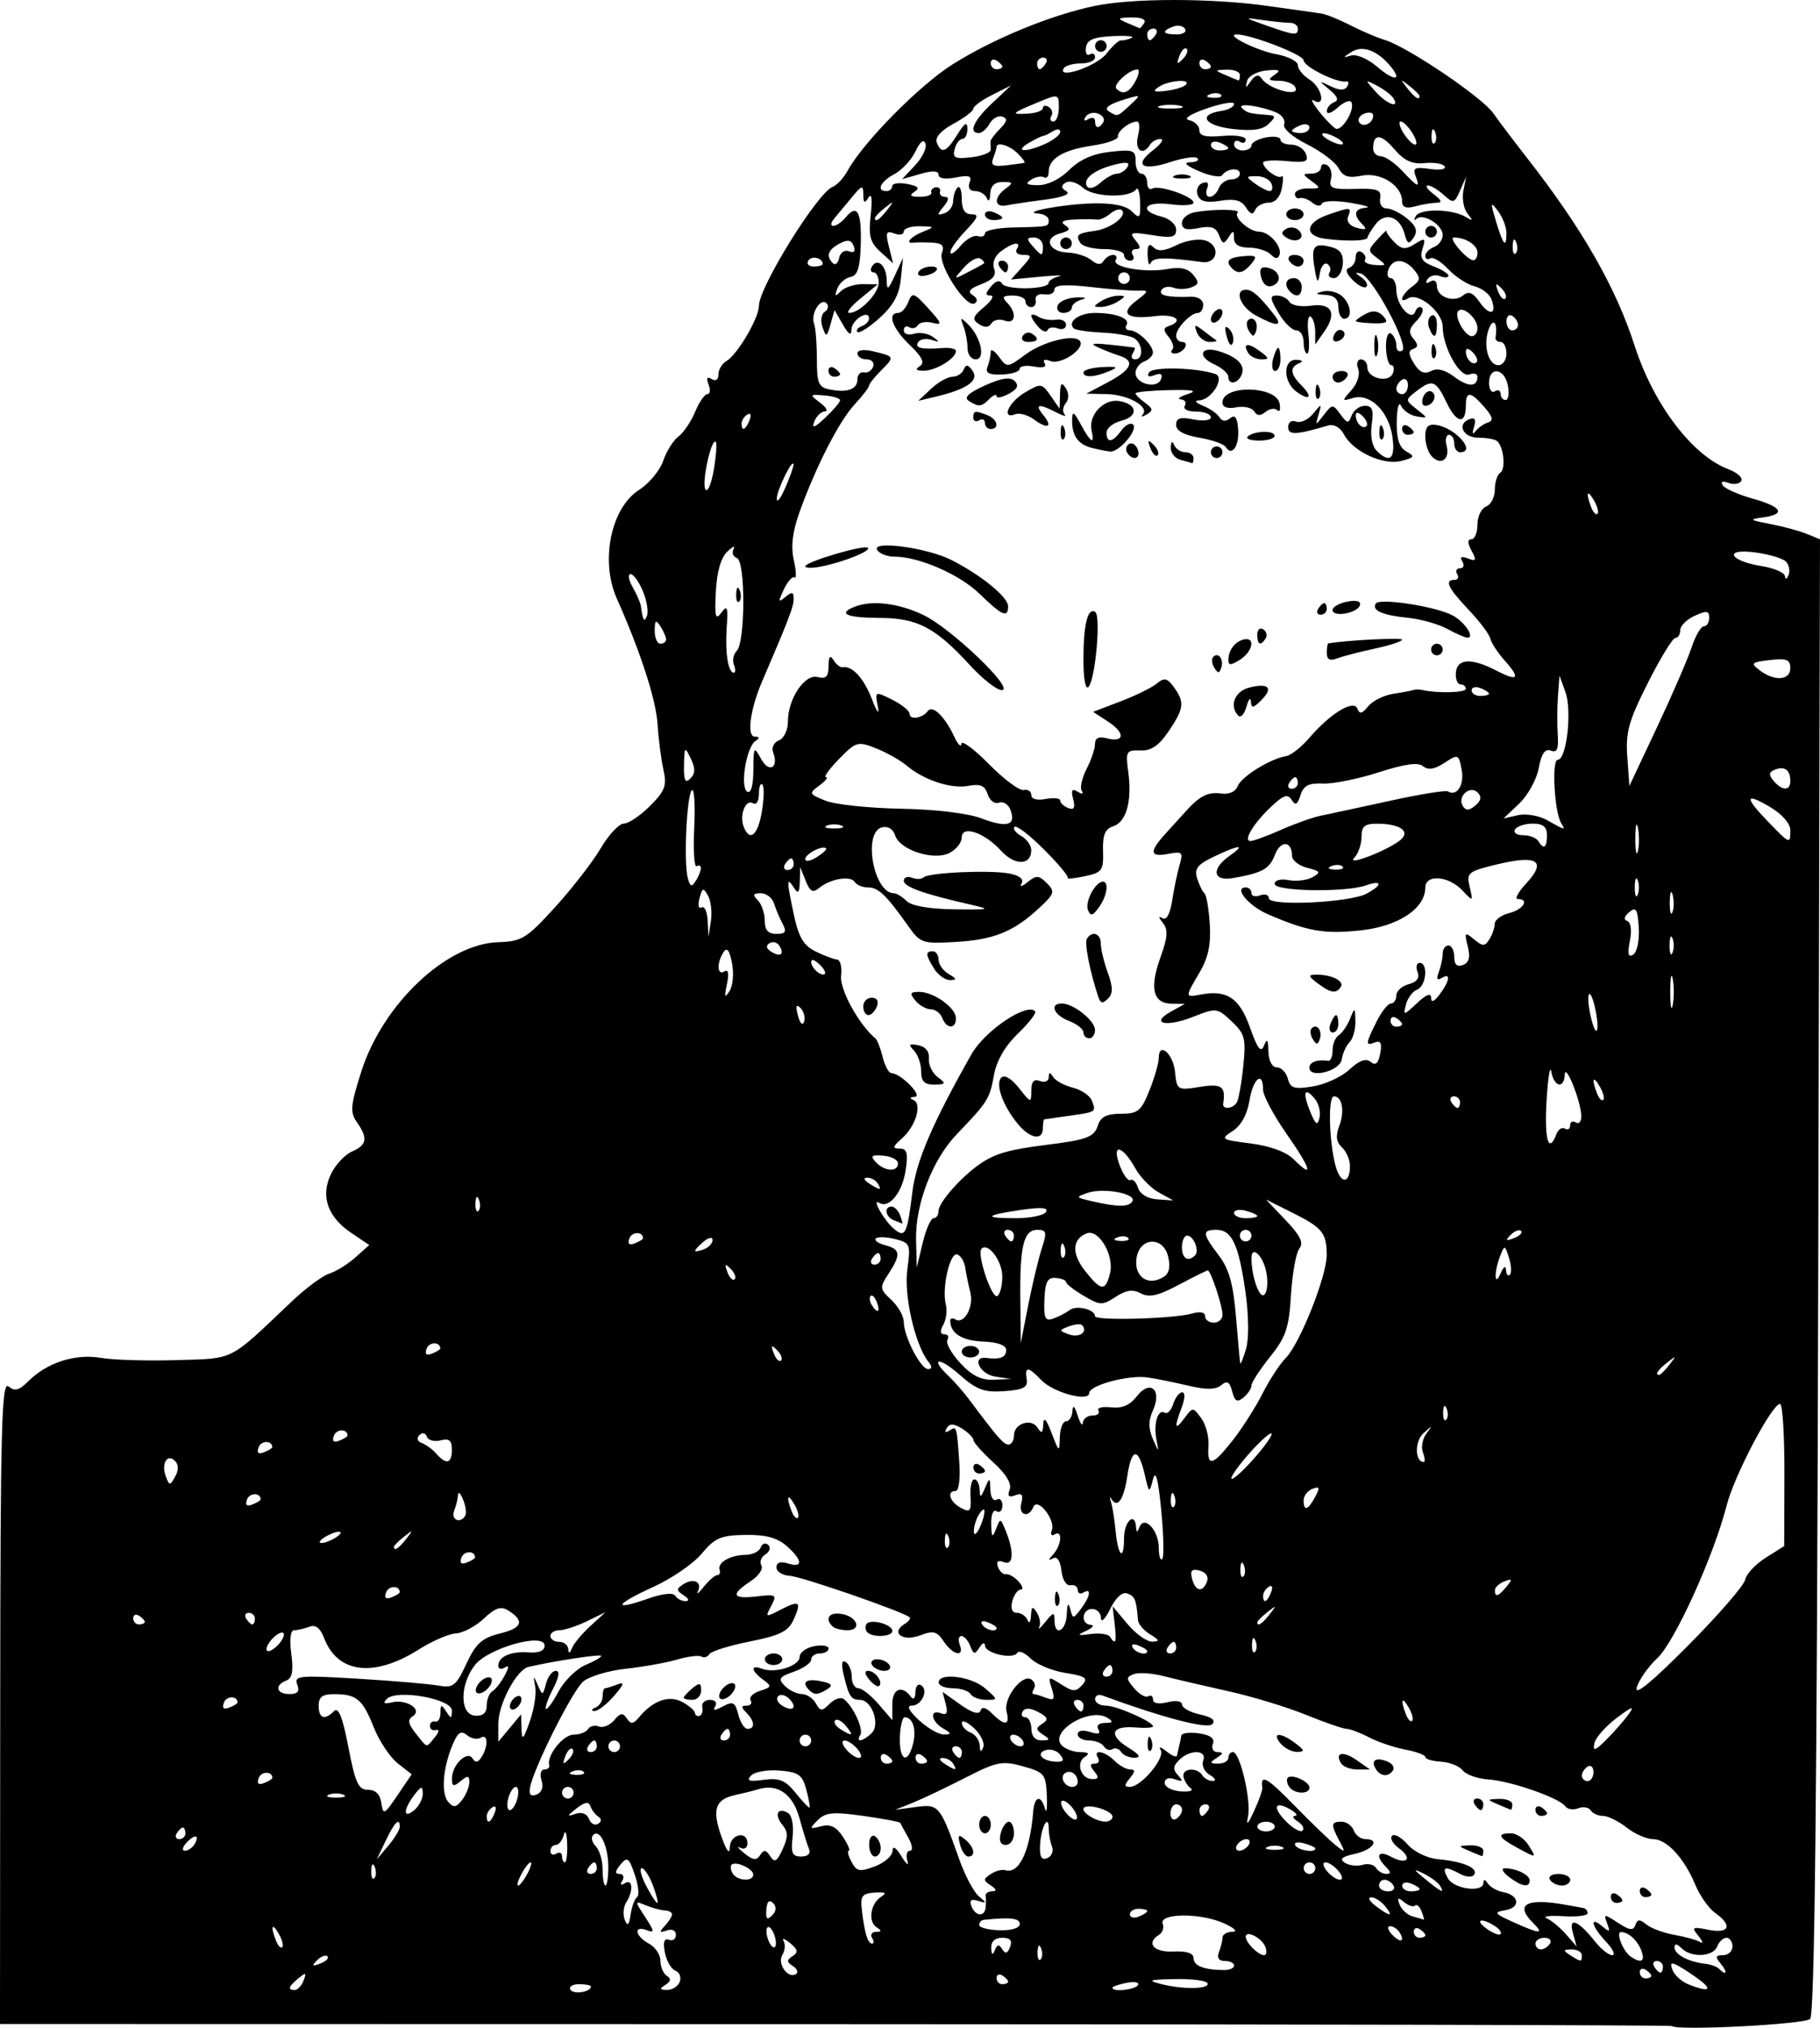 <?xml version="1.0" encoding="UTF-8"?>
<svg version="1.0" viewBox="0 0 588.38 655.15" xmlns="http://www.w3.org/2000/svg">
<g transform="translate(-1.871 -79.294)">
<path d="m542.35 733.88c-0.299-0.302-122.03-0.571-270.51-0.6l-269.97-0.052 0.068-104.09c0.058-88.632 0.454-103.77 2.671-101.92 2.027 1.684 3.45 1.314 6.432-1.67 6.017-6.022 15.159-8.965 23.431-7.543 4.037 0.694 15.084 1.02 24.548 0.726 18.92-0.59 16.563 0.611 37.129-18.916 4.491-4.264 9.965-8.325 12.164-9.024 2.199-0.698 6.008-3.062 8.465-5.253l4.467-3.983-5.821-3.926c-7.657-5.165-9.973-11.837-6.582-18.965 1.431-3.008 4.495-6.301 6.808-7.319 4.869-2.142 5.231-4.287 1.602-9.474-2.265-3.236-2.082-5.365 1.405-16.323 6.942-21.818 27.486-41.267 44.186-41.831 7.755-0.262 9.226-1.164 18.487-11.338 5.534-6.079 12.17-14.639 14.747-19.021 2.577-4.383 5.934-7.968 7.461-7.968 1.527 0 5.339-2.565 8.471-5.7 4.875-4.88 5.499-6.566 4.335-11.718-0.748-3.31-1.604-9.958-1.904-14.773-0.489-7.865-5.535-23.399-13.165-40.524-5.417-12.158-1.9-29.289 7.205-35.102 3.241-2.069 6.747-6.287 7.79-9.374 1.044-3.087 3.264-6.634 4.934-7.882 1.67-1.248 4.098-4.834 5.395-7.968 1.297-3.135 3.073-5.699 3.946-5.699 0.873 0 1.049-1.404 0.391-3.12-0.804-2.098-0.478-2.676 0.995-1.764 1.304 0.806 2.192 0.209 2.192-1.474 0-1.556 1.162-3.505 2.583-4.329 3.559-2.066 10.514-13.904 10.523-17.911 0.013-5.957 18.946-36.5 23.776-38.355 1.413-0.543 3.598-2.878 4.855-5.189 4.999-9.192 23.347-27.767 34.049-34.47 13.164-8.245 31.482-15.788 45.6-18.777 12.376-2.621 38.087-2.617 56.574 0.009 7.727 1.097 15.314 2.167 16.859 2.377 1.545 0.21 5.76 1.9 9.366 3.755 3.606 1.855 8.664 4.015 11.24 4.799 7.397 2.252 31.431 18.48 35.086 23.69 1.823 2.599 6.741 9.108 10.927 14.464 17.799 22.768 28.649 41.693 34.762 60.632 6.152 19.058 18.641 35.495 30.327 39.914 2.895 1.095 4.765 2.799 4.155 3.787-0.61 0.988-2.485 1.268-4.167 0.622-1.857-0.713-2.588-0.414-1.861 0.762 0.658 1.065 5.011 3.005 9.674 4.312 9.613 2.694 10.909 5.063 3.326 6.08-4.578 0.614-4.317 0.85 2.342 2.119 4.121 0.785 9.436 2.221 11.811 3.19l4.318 1.762-0.571 238.01c-0.405 168.62-1.167 238.61-2.614 240.05-1.76 1.761-43.137 3.873-44.716 2.282zm-349.44-12.777c0-0.405-1.736-0.737-3.857-0.737-2.121 0-3.359 0.807-2.75 1.793 1 1.619 6.607 0.722 6.607-1.056zm-92.884-1.94c0.987-2.573 0.712-2.689-1.673-0.708-3.251 2.7-3.589 3.785-1.18 3.785 0.92 0 2.204-1.385 2.853-3.078zm121.6 0.42c0.56-1.461-0.081-3.079-1.425-3.596-1.344-0.516-2.869-3.166-3.389-5.889-0.646-3.38-0.229-4.675 1.313-4.082 1.242 0.477 2.259-0.237 2.259-1.587 0-1.425-1.244-2.021-2.966-1.42-2.408 0.84-2.526 0.56-0.624-1.491 1.288-1.389 2.342-3.06 2.342-3.713 0-0.653-1.054-1.228-2.342-1.277-1.288-0.049-4.025-0.782-6.083-1.628-3.696-1.52-3.698-1.474-0.235 3.817 3.006 4.591 3.072 5.189 0.463 4.187-4.355-1.673-3.769 1.943 0.704 4.338 2.061 1.104 3.747 3.615 3.747 5.58 0 1.965 0.933 4.15 2.073 4.856 1.445 0.894 1.303 1.771-0.468 2.894-2.016 1.278-1.905 1.618 0.536 1.641 1.693 0.016 3.536-1.167 4.096-2.628zm148.14 1.053c0.545-0.882-1.091-1.206-3.636-0.719-2.545 0.487-4.627 1.209-4.627 1.604 0 1.451 7.303 0.668 8.262-0.885zm22.406-0.66c-0.505-0.817-5.293-1.386-10.642-1.264-8.344 0.19-8.927 0.424-4.104 1.649 7.099 1.803 15.954 1.572 14.746-0.385zm159.47-0.746c-2.061-1.589-5.203-3.692-6.982-4.671-2.573-1.416-2.999-1.164-2.081 1.232 0.635 1.657 2.934 3.732 5.109 4.612 6.231 2.52 8.044 1.982 3.954-1.173zm-223.85 0.308c0-0.455-0.843-1.348-1.873-1.986s-1.873-0.265-1.873 0.827 0.843 1.986 1.873 1.986 1.873-0.372 1.873-0.827zm-69.579-5.032c-2.067-1.334-2.088-1.934-0.111-3.212 1.915-1.238 1.739-2.133-0.828-4.218-1.792-1.456-2.731-1.763-2.086-0.682 0.645 1.08 0.469 3.104-0.391 4.497-1.736 2.812 1.755 7.81 4.353 6.232 0.883-0.536 0.461-1.713-0.937-2.615zm277.51 3.157c0-0.455-0.843-1.348-1.873-1.986-1.03-0.637-1.873-0.265-1.873 0.827 0 1.092 0.843 1.986 1.873 1.986s1.873-0.372 1.873-0.827zm-134.87-3.325c0-0.81-1.355-1.473-3.01-1.473-1.975 0-2.619-1.02-1.873-2.966 0.625-1.631 1.137-3.74 1.137-4.687 0-0.947 1.475-1.755 3.278-1.795 1.809-0.041 0.395-1.325-3.157-2.868-7.619-3.308-20.773-3.11-19.468 0.294 0.478 1.247-0.031 2.825-1.132 3.505-4.387 2.714-1.845 5.761 4.555 5.46 4.347-0.205 6.556 0.528 6.556 2.174 0 2.447 3.414 3.769 9.835 3.808 1.803 0.011 3.278-0.643 3.278-1.453zm138.62 0.402c0-1.031-0.893-1.875-1.984-1.875-1.091 0-1.463 0.844-0.826 1.875 0.637 1.031 1.53 1.875 1.984 1.875s0.826-0.844 0.826-1.875zm18.733-0.937c-1.91-2.303-1.782-2.812 0.707-2.812 1.672 0 3.039-1.266 3.039-2.812s-0.869-2.812-1.932-2.812c-1.063 0-2.417 1.266-3.01 2.812-1.292 3.369-8.393 3.715-11.542 0.562-1.504-1.505-2.248-1.572-2.248-0.201 0 2.21 4.557 4.624 9.834 5.21 1.802 0.2 3.84 0.927 4.527 1.615 2.433 2.435 2.923 1.21 0.625-1.562zm-450.47-2.45c-0.577-0.577-2.088-0.001-3.359 1.28-1.836 1.852-1.621 2.067 1.049 1.05 1.847-0.704 2.887-1.752 2.31-2.33zm230.7-2.588c-0.598-1.496-1.042-1.051-1.132 1.133-0.081 1.976 0.361 3.084 0.984 2.461 0.622-0.623 0.689-2.24 0.148-3.594zm174.81 2.226c0-1.031-1.475-1.862-3.278-1.846-2.802 0.025-2.87 0.293-0.468 1.846 3.535 2.287 3.747 2.287 3.747 0zm19.279-1.406c-1.229-3.333-4.134-6.013-6.575-6.065-1.84-0.039 0.594 6.205 3.083 7.911 3.388 2.322 4.762 1.596 3.493-1.846zm-206.64-0.524c1.004 1.626 1.7 1.426 2.524-0.725 0.801-2.09 0.046-2.97-2.549-2.97-2.32 0-3.633 1.217-3.54 3.281 0.103 2.288 0.455 2.507 1.163 0.725 0.762-1.919 1.361-1.997 2.401-0.312zm85.063-0.738c-1.115-2.909-6.353-5.608-6.353-3.273 0 1.865 4.072 5.941 5.936 5.941 0.792 0 0.98-1.2 0.417-2.667zm110.12-1.672c-4.64-4.944-5.527-8.577-1.22-5 2.406 1.998 2.654 1.851 1.583-0.941-1.199-3.127-1.004-3.137 3.517-0.172 3.731 2.446 4.967 2.601 5.605 0.702 0.641-1.908 1.409-1.949 3.542-0.189 1.498 1.236 5.568 2.749 9.045 3.363 3.477 0.613 7.236 1.662 8.353 2.331 1.117 0.669 0.874-0.211-0.539-1.955-2.336-2.882-2.037-3.064 3.278-2 6.731 1.347 7.83-1.446 2.139-5.436-2.04-1.43-4.916-5.486-6.391-9.012-3.684-8.808-9.278-14.849-13.751-14.849-2.058 0-5.886-1.687-8.505-3.75-2.62-2.062-6.055-3.75-7.635-3.75s-3.37-0.807-3.979-1.793c-0.609-0.986-2.43-1.285-4.046-0.664-1.616 0.621-3.486 0.33-4.155-0.647-1.837-2.683-17.644-8.2-24.838-8.669-3.493-0.228-7.239-1.548-8.327-2.933-1.087-1.386-4.247-2.651-7.023-2.812-2.776-0.161-5.048-0.832-5.048-1.491-7.3e-4 -0.659-2.916-1.745-6.479-2.414-3.562-0.669-8.831-2.445-11.708-3.947-2.877-1.502-6.139-2.736-7.249-2.742-1.11-0.006-7.049-2.057-13.196-4.557-6.148-2.5-17.462-5.936-25.144-7.636-7.681-1.699-17.039-3.88-20.794-4.845-3.756-0.965-8.117-1.26-9.692-0.656-2.546 0.978-2.53 1.488 0.138 4.608 1.651 1.929 3.694 3.08 4.54 2.556 0.847-0.524 1.539-0.042 1.539 1.069 0 1.22 1.857 1.555 4.683 0.845 2.723-0.684 4.683-0.369 4.683 0.753 0 1.061 2.612 2.503 5.805 3.205 3.91 0.859 5.187 1.895 3.912 3.171-1.614 1.616-16.253-2.227-35.474-9.311-1.288-0.475-2.342 0.071-2.342 1.212 0 1.141 1.556 2.075 3.459 2.075 3.462 0 15.274 5.186 15.274 6.707 0 0.444-2.648 0.593-5.884 0.331-7.633-0.617-8.622 2.479-2.087 6.534 3.63 2.252 4.221 3.217 1.993 3.252-1.742 0.027-3.697-0.808-4.344-1.856-0.647-1.048-1.903-1.456-2.791-0.907-0.888 0.549-2.144 0.141-2.791-0.907-0.647-1.048-2.813-1.905-4.813-1.905-2 0-3.636-0.901-3.636-2.001 0-1.187 1.619-1.487 3.981-0.737 2.679 0.851 3.562 0.586 2.699-0.811-0.755-1.223 0.11-2.087 2.107-2.104 2.623-0.022 2.813-0.394 0.84-1.645-5.697-3.613-19.127 4.54-14.729 8.941 1.158 1.159 3.833 2.12 5.945 2.135 2.702 0.02 3.127 0.481 1.435 1.556-2.997 1.903-1.193 7.165 2.456 7.165 2.037 0 2.191-0.613 0.627-2.5-1.528-1.843-1.492-2.5 0.14-2.5 1.217 0 1.692-0.844 1.055-1.875-1.797-2.91 2.209-2.208 5.352 0.937 1.545 1.547 3.816 2.812 5.046 2.812 1.691 0 1.667 0.686-0.096 2.812-1.863 2.246-1.858 2.812 0.024 2.812 3.609 0 11.452-9.34 9.95-11.848-0.756-1.261 0.037-1.107 1.843 0.359 1.743 1.415 3.275 2.048 3.404 1.406 0.129-0.642 0.445-2.011 0.702-3.042s0.574-2.572 0.702-3.425c0.129-0.853 2.703-1.188 5.721-0.744 3.744 0.55 5.168 1.638 4.483 3.425-0.554 1.444 0.136 2.632 1.538 2.648 1.961 0.022 1.9 0.444-0.268 1.846-2.401 1.553-2.333 1.822 0.468 1.846 1.803 0.016 3.278-0.815 3.278-1.846s0.668-1.875 1.485-1.875c2.273 0 5.947 15.65 4.877 20.774-0.666 3.192-0.096 2.695 1.925-1.677 1.58-3.417 2.791-6.792 2.691-7.5-0.654-4.628 1.381-3.535 10.161 5.453 5.444 5.574 11.483 11.4 13.419 12.947 3.301 2.637 3.385 2.558 1.34-1.283-2.849-5.353-2.753-6.217 0.689-6.217 1.578 0 3.354 1.266 3.947 2.812 0.593 1.547 2.252 2.812 3.688 2.812 4.963 0 2.587 3.457-3.26 4.742-4.303 0.946-5.178 1.725-3.278 2.918 1.425 0.896 3.995 1.191 5.712 0.657 1.716-0.534 3.663-0.093 4.325 0.98 0.663 1.073 2.167 1.951 3.342 1.951 1.54 0 1.509-0.629-0.111-2.25-3.594-3.597-2.599-5.57 1.659-3.289 5.161 2.764 7.123 0.608 2.516-2.764-1.984-1.452-2.981-3.266-2.217-4.031 0.765-0.765 3.026 0.497 5.026 2.805 2.077 2.397 6.3 4.443 9.847 4.772 8.07 0.748 13.012 2.842 11.706 4.958-0.602 0.975-2.517 0.892-4.549-0.196-5.037-2.698-6.07-2.335-3.981 1.401 1.968 3.521 11.446 4.753 11.493 1.493 0.018-1.222 0.548-1.16 1.405 0.165 0.757 1.17 2.992 2.435 4.968 2.812 5.259 1.004 5.754 4.961 0.732 5.843-3.89 0.684-3.626 1.073 2.642 3.894 8.712 3.921 10.034 3.944 6.198 0.105-5.975-5.98-1.863-8.053 11.189-5.641 2.061 0.381 4.379 0.8 5.151 0.932 0.773 0.132 1.405 0.894 1.405 1.695 0 0.801-3.583 1.232-7.961 0.96-4.379-0.273-6.726 0.047-5.216 0.71 1.51 0.663 4.294 2.974 6.187 5.134l3.442 3.928-1.236-4.453c-1.467-5.284 1.774-3.963 7.262 2.959 1.878 2.369 4.343 4.307 5.478 4.307 1.135 0 0.231-1.953-2.009-4.339zm1.547-14.52c0-1.092 0.843-1.464 1.873-0.827 1.03 0.637 1.873 1.531 1.873 1.986 0 0.455-0.843 0.827-1.873 0.827s-1.873-0.893-1.873-1.986zm9.366-1.875c0-1.092 0.843-1.464 1.873-0.827s1.873 1.531 1.873 1.986c0 0.455-0.843 0.827-1.873 0.827s-1.873-0.893-1.873-1.986zm-42.259-4.517c-2-1.514-2.651-2.78-1.448-2.812 3.559-0.097 8.114 2.087 8.114 3.891 0 2.457-2.539 2.046-6.667-1.078zm13.223 0.878c-0.637-1.031 0.578-1.875 2.699-1.875 2.121 0 3.857 0.844 3.857 1.875s-1.215 1.875-2.699 1.875-3.22-0.844-3.857-1.875zm-26.226-9.374c-3.575-1.538-3.553-1.617 0.468-1.743 2.318-0.072 4.215 0.712 4.215 1.743s-0.211 1.816-0.468 1.743c-0.258-0.072-2.154-0.857-4.215-1.743zm15.454-1.072c-5.962-3.237-6.498-4.552-1.856-4.552 1.813 0 4.349 1.687 5.636 3.75 2.75 4.408 2.829 4.391-3.78 0.803zm6.088-12.162c0-1.092 0.843-1.464 1.873-0.827 1.03 0.637 1.873 1.531 1.873 1.986 0 0.455-0.843 0.827-1.873 0.827s-1.873-0.893-1.873-1.986zm-19.669-1.764c-0.637-1.031-0.265-1.875 0.826-1.875 1.091 0 1.984 0.844 1.984 1.875s-0.372 1.875-0.826 1.875-1.347-0.844-1.984-1.875zm7.493 0c-3.575-1.538-3.553-1.617 0.468-1.743 2.318-0.072 4.215 0.712 4.215 1.743s-0.211 1.816-0.468 1.743c-0.258-0.072-2.154-0.857-4.215-1.743zm-67.514-5.749c-0.679-1.1-0.85-2.385-0.379-2.857 1.306-1.308 7.012 1.281 7.012 3.182 0 2.347-5.139 2.095-6.633-0.325zm28.099-5.625c-1.717-2.781-0.102-3.936 3.545-2.535 1.687 0.648 2.601 1.933 2.031 2.856-1.402 2.271-4.07 2.117-5.575-0.321zm-11.24-1.875c-2.183-3.536 0.643-4.097 5.056-1.004l4.284 3.004h-4.053c-2.229 0-4.608-0.9-5.287-2zm-62.529-6.594c0.09-2.184 0.534-2.628 1.132-1.133 0.541 1.353 0.475 2.97-0.148 3.594-0.622 0.623-1.065-0.484-0.984-2.461zm42.937 0.156c-2.989-3.605 0.061-3.643 4.793-0.06 3.055 2.313 3.149 2.762 0.587 2.812-1.677 0.033-4.098-1.206-5.381-2.753zm-323.84 61.543c-2.208-3.801-2.741-2.584-0.934 2.131 0.642 1.676 1.563 2.652 2.045 2.169 0.482-0.483-0.018-2.417-1.111-4.299zm160.12 0.141c-0.667-1.739-1.634-2.74-2.149-2.224-0.515 0.516-0.391 2.36 0.276 4.099 0.667 1.739 1.634 2.74 2.149 2.224 0.515-0.516 0.391-2.36-0.276-4.099zm250.83 3c0.637-1.031-0.156-1.875-1.763-1.875s-2.92 0.844-2.92 1.875 0.793 1.875 1.763 1.875c0.969 0 2.284-0.844 2.92-1.875zm-219.17-1.875c-0.637-1.031-0.054-1.888 1.294-1.904 1.834-0.021 1.888-0.388 0.214-1.453-2.877-1.831-2.028-7.694 1.433-9.899 1.967-1.254 1.412-1.611-2.094-1.347-4.164 0.313-4.683 1.087-4.076 6.075 0.882 7.247 1.877 10.403 3.279 10.403 0.608 0 0.585-0.844-0.052-1.875zm170.54-1.75c-0.679-1.1-2.061-2-3.071-2-1.01 0-0.75 1.18 0.579 2.623 2.689 2.921 4.415 2.489 2.493-0.624zm8.353 0.923c0-0.455-0.843-1.348-1.873-1.986s-1.873-0.265-1.873 0.827 0.843 1.986 1.873 1.986 1.873-0.372 1.873-0.827zm22.425-2.996c-4.41-2.791-6.645-2.067-2.648 0.857 1.998 1.462 4.032 2.26 4.519 1.773 0.487-0.487-0.355-1.671-1.87-2.63zm-153.55-0.643c0-1.886-3.152-2.239-11.708-1.311-0.773 0.084-1.405 0.829-1.405 1.656 0 0.827 2.95 1.587 6.556 1.689 3.906 0.111 6.556-0.711 6.556-2.034zm-123.72-8.658c0.777-0.516 0.447-3.768-0.733-7.228-1.901-5.576-2.428-5.949-4.64-3.281-1.787 2.155-1.867 3.009-0.282 3.009 1.217 0 1.612 0.974 0.877 2.165-0.828 1.341-0.514 1.656 0.826 0.827 2.558-1.583 2.837 2.413 0.434 6.213-0.919 1.453-1.125 3.984-0.457 5.625 0.912 2.238 1.383 1.813 1.889-1.705 0.371-2.578 1.31-5.109 2.086-5.625zm43.94 1.897c-1.219-1.22-1.954-0.485-2.152 2.154-0.227 3.018 0.23 3.475 1.851 1.853 1.418-1.419 1.521-2.787 0.302-4.007zm120.99 2.589c0-0.405-1.264-0.737-2.81-0.737-1.545 0-2.81 0.817-2.81 1.816 0 0.999 1.264 1.33 2.81 0.737 1.545-0.594 2.81-1.411 2.81-1.816zm88.689 0.12c-0.61-1.591-1.56-2.442-2.11-1.891-0.551 0.551-2.152 0.046-3.558-1.122-2.011-1.671-2.314-1.49-1.418 0.847 0.626 1.634 2.542 3.343 4.258 3.797 1.715 0.455 3.303 0.925 3.528 1.044 0.225 0.12-0.09-1.085-0.7-2.676zm-140.92-1.325c0.122-1.289 0.122-2.976 0-3.75-0.122-0.773 0.832-1.419 2.12-1.435 1.566-0.019 1.411-0.64-0.468-1.875-2.498-1.641-2.498-2.051 0-3.691 1.545-1.014 3.645-1.579 4.666-1.256 4.447 1.411 8.026-6.078 9.048-18.93 0.399-5.023 2.497-5.54 3.798-0.937 0.51 1.805 0.783-0.071 0.606-4.169-0.302-6.985-0.783-7.579-7.711-9.514-6.722-1.878-8.412-1.54-18.733 3.741-6.239 3.193-13.873 6.82-16.964 8.059l-5.62 2.254 6.696-0.912c7.436-1.013 7.823-0.545 14.031 16.946 1.83 5.156 4.659 10.498 6.286 11.871 2.671 2.253 2.649 2.4-0.224 1.502-2.225-0.696-2.869-0.178-2.141 1.722 1.278 3.333 4.306 3.578 4.609 0.373zm-8.286-20.262c-0.827-3.165-0.53-3.46 1.655-1.645 2.98 2.475 3.534 5.502 1.008 5.502-0.91 0-2.108-1.736-2.663-3.857zm13.141-3.643c0.539-2.062 1.724-3.75 2.635-3.75s1.655 1.687 1.655 3.75c0 2.062-1.185 3.75-2.635 3.75-1.712 0-2.292-1.313-1.655-3.75zm-6.95-2.812c0-1.547 0.843-2.812 1.873-2.812s1.873 1.266 1.873 2.812-0.843 2.812-1.873 2.812-1.873-1.266-1.873-2.812zm131.13 26.248c-1.283-1.547-3.283-2.785-4.444-2.753-1.162 0.033-0.476 1.298 1.524 2.812 4.671 3.536 5.881 3.512 2.92-0.06zm-236.6-6.562c-1.167-3.094-2.801-5.625-3.632-5.625-0.831 0-0.203 2.531 1.395 5.625 1.598 3.094 3.233 5.625 3.632 5.625s-0.229-2.531-1.395-5.625zm239.41 0c-0.637-1.031-1.951-1.875-2.92-1.875s-1.763 0.844-1.763 1.875c0 1.031 1.314 1.875 2.92 1.875 1.606 0 2.399-0.844 1.763-1.875zm8.43 1.138c0-0.405-1.264-1.222-2.81-1.816-1.545-0.594-2.81-0.262-2.81 0.737 0 0.999 1.264 1.816 2.81 1.816 1.545 0 2.81-0.332 2.81-0.737zm6.563-1.128c-0.633-1.026-3.001-2.77-5.262-3.876-3.541-1.732-3.462-1.48 0.573 1.823 5.245 4.294 6.38 4.791 4.689 2.053zm-295.04-3.76c1.103-2.062 1.584-3.75 1.068-3.75-0.515 0-1.839 1.687-2.942 3.75-1.103 2.062-1.584 3.75-1.068 3.75 0.515 0 1.839-1.687 2.942-3.75zm26.197-2.344c-0.032-6.727-2.74-12.384-4.896-10.226-0.76 0.761-0.384 2.381 0.835 3.602 1.219 1.22 2.217 4.581 2.217 7.468 0 2.887 0.421 5.25 0.937 5.25 0.515 0 0.924-2.742 0.908-6.093zm-75.495 0.117c-0.598-1.496-1.042-1.051-1.132 1.133-0.081 1.976 0.361 3.084 0.984 2.461 0.622-0.623 0.689-2.24 0.148-3.594zm122.36 2.427c0-1.901-5.705-4.489-7.012-3.182-0.471 0.471-0.3 1.757 0.379 2.857 1.494 2.42 6.633 2.672 6.633 0.325zm189.2-1.138c-1.283-1.547-3.175-2.812-4.205-2.812-1.045 0-0.842 1.244 0.459 2.812 1.283 1.547 3.175 2.812 4.205 2.812 1.045 0 0.842-1.244-0.459-2.812zm-239.78-0.937c0-1.031-0.372-1.875-0.826-1.875s-1.347 0.844-1.984 1.875c-0.637 1.031-0.265 1.875 0.826 1.875 1.091 0 1.984-0.844 1.984-1.875zm95.602-5.567c0.042-1.833 1.104-1.177 2.939 1.817 1.58 2.578 2.42 3.211 1.866 1.406-0.554-1.805-0.184-3.281 0.823-3.281 1.035 0 0.807-1.832-0.527-4.218-1.297-2.32-2.479-4.481-2.628-4.802-0.149-0.321-5.526-1.327-11.95-2.235-9.776-1.383-12.174-1.156-14.716 1.391-2.8 2.807-2.715 2.959 1.093 1.965 3.014-0.787 4.922 0.133 7.068 3.411 1.616 2.469 2.468 4.489 1.893 4.489-0.575 0-0.181 1.617 0.876 3.594 1.672 3.127 2.653 3.317 7.559 1.464 3.101-1.171 5.667-3.421 5.704-5zm-7.559-2.043c0-2.123 0.843-3.339 1.873-2.702 1.03 0.637 1.873 2.374 1.873 3.86s-0.843 2.702-1.873 2.702-1.873-1.737-1.873-3.86zm144.24 7.61c0-1.031-0.843-1.875-1.873-1.875s-1.873 0.844-1.873 1.875 0.843 1.875 1.873 1.875 1.873-0.844 1.873-1.875zm-241.87-7.968c-0.12-3.351-0.603-4.617-1.074-2.812-0.471 1.805-1.638 3.281-2.593 3.281-0.955 0-1.736 0.893-1.736 1.986 0 1.092 0.843 1.464 1.873 0.827s1.873-0.265 1.873 0.827 0.421 1.986 0.937 1.986c0.515 0 0.839-2.742 0.719-6.093zm65.652 4.121c1.403 2.184 2.19 1.736 4.022-2.288 1.813-3.982 1.785-5.597-0.138-7.916-2.715-3.274-1.419-5.791 1.919-3.726 1.226 0.758 1.854 4.116 1.437 7.687-0.609 5.221-0.117 6.341 2.787 6.341 2.099 0 3.127-0.949 2.54-2.344-0.543-1.289-1.96-5.859-3.149-10.155-2.151-7.77-7.089-11.179-13.356-9.218-1.37 0.429-4.716 1.264-7.435 1.857-6.46 1.408-7.515 4.684-4.359 13.543 1.629 4.573 2.614 5.81 2.666 3.348 0.09-4.281 5.702-5.556 5.702-1.296 0 1.472-1.022 2.093-2.342 1.423-1.288-0.653-0.705 0.141 1.294 1.764 2.834 2.3 3.97 2.434 5.151 0.608 1.182-1.828 1.899-1.746 3.26 0.371zm91.089-3.11c-0.574-1.498-1.044-4.061-1.044-5.695 0-5.128-2.458-0.77-2.799 4.963-0.236 3.971 0.385 5.185 2.281 4.457 1.433-0.55 2.136-2.227 1.562-3.724zm-210.85-6.375c0-3.205-1.622-1.619-4.526 4.426l-2.927 6.093 3.727-4.426c2.05-2.434 3.727-5.176 3.727-6.093zm-66.424 5.708c1.922-3.113 0.197-3.544-2.493-0.624-1.329 1.443-1.589 2.623-0.579 2.623 1.01 0 2.392-0.9 3.071-2zm340.86 0.125c0.637-1.031 0.315-1.875-0.716-1.875s-2.394 0.844-3.031 1.875c-0.637 1.031-0.315 1.875 0.716 1.875s2.394-0.844 3.031-1.875zm10.771 0.633c-1.288-0.52-3.395-0.52-4.683 0-1.288 0.52-0.234 0.946 2.342 0.946 2.576 0 3.629-0.426 2.342-0.946zm10.771 0.523c0-0.395-1.687-1.16-3.749-1.7-2.062-0.54-3.277-0.216-2.699 0.719 1.008 1.633 6.448 2.461 6.448 0.981zm-365.28-4.906c0-1.031-0.372-1.875-0.826-1.875s-1.347 0.844-1.984 1.875-0.265 1.875 0.826 1.875 1.984-0.844 1.984-1.875zm352.17-2.187c0-0.859-1.264-1.562-2.81-1.562s-2.81 0.703-2.81 1.562c0 0.859 1.264 1.562 2.81 1.562s2.81-0.703 2.81-1.562zm7.439-1.636c-1.516-0.959-1.913-1.783-0.882-1.83 1.03-0.047 0.335-0.981-1.545-2.075-5.127-2.984-5.874-0.635-1.264 3.979 2.232 2.234 4.596 3.524 5.253 2.867 0.657-0.658-0.045-1.98-1.561-2.94zm-226.13-1.567c-0.986-0.644-2.13-2.167-2.542-3.384-0.533-1.575-1.829-1.367-4.496 0.721-3.142 2.46-3.206 2.747-0.397 1.776 2.066-0.715 3.756-0.097 4.411 1.612 0.584 1.524 1.907 2.248 2.939 1.609 1.179-0.729 1.21-1.597 0.085-2.333zm-33.485-1.269c0.64-1.669 0.326-2.421-0.736-1.764-1.018 0.63-1.852 1.939-1.852 2.91 0 2.697 1.343 2.103 2.588-1.145zm186.61-1.778c-1.324-1.597-2.829-2.481-3.344-1.966-0.515 0.516 0.147 2.244 1.47 3.84 1.324 1.597 2.829 2.481 3.344 1.966 0.515-0.516-0.147-2.244-1.47-3.84zm13.113 3.031c0-1.902-7.779-4.307-9.23-2.855-1.211 1.212 3.755 4.444 6.889 4.482 1.288 0.016 2.342-0.717 2.342-1.627zm22.479-2.204c0-0.97-0.843-1.764-1.873-1.764s-1.873 1.315-1.873 2.923 0.843 2.401 1.873 1.764c1.03-0.637 1.873-1.953 1.873-2.923zm-253.56-15.012c-2.484-1.956-5.956-7.155-7.714-11.554-3.665-9.168-5.529-10.753-12.692-10.792-3.912-0.022-5.151 0.873-5.151 3.721 0 4.14 1.931 4.817 4.993 1.752 1.413-1.414 2.766 2.01 4.631 11.714 2.213 11.52 3.227 13.713 6.34 13.716 2.43 0.003 3.914 1.476 4.311 4.281 0.563 3.97 0.936 3.79 5.203-2.502l4.596-6.779-4.517-3.556zm8.101 9.737c-0.05-2.564-0.499-2.47-2.81 0.588-3.58 4.737-3.542 7.789 0.06 4.798 1.545-1.284 2.783-3.707 2.75-5.386zm253.89 5.386c0.637-1.031 0.265-1.875-0.826-1.875-1.091 0-1.984 0.844-1.984 1.875 0 1.031 0.372 1.875 0.826 1.875s1.347-0.844 1.984-1.875zm-238.84-9.025c0-2.173-0.535-2.239-2.81-0.35-2.31 1.918-2.81 1.769-2.81-0.842 0-4.393 4.975-9.219 6.671-6.472 0.906 1.468 1.769 1.333 2.901-0.454 2.255-3.561 2.064-7.697-0.288-6.243-1.075 0.665-3.075 0.28-4.443-0.857-1.929-1.603-2.984-0.869-4.694 3.265-3.135 7.575-3.7 15.699-1.281 18.42 1.633 1.837 2.567 1.683 4.413-0.727 1.288-1.681 2.342-4.265 2.342-5.741zm15.529 5.275c0.539-2.062 0.314-3.75-0.5-3.75s-1.92 1.687-2.459 3.75c-0.539 2.062-0.314 3.75 0.5 3.75s1.92-1.687 2.459-3.75zm93.402-2.907c-1.257-4.739-2.49-5.616-8.615-6.127-3.931-0.328-8.09 0.403-9.242 1.624-1.597 1.694-0.622 2.02 4.106 1.373 5.044-0.689 6.966 0.099 10.303 4.222 2.256 2.788 4.285 4.927 4.509 4.753 0.224-0.174-0.254-2.805-1.061-5.846zm-149.67 1.665c-1.288-0.52-3.395-0.52-4.683 0-1.288 0.52-0.234 0.946 2.342 0.946 2.576 0 3.629-0.426 2.342-0.946zm64.089-4.605c-0.618-1.95-0.224-3.528 0.881-3.528 1.1 0 1.82-0.633 1.601-1.406-0.878-3.101 4.497-9.843 7.846-9.843 1.964 0 4.068-0.807 4.677-1.793 0.609-0.986 2.21-1.37 3.557-0.852 1.347 0.517 3.564-0.403 4.926-2.046 1.976-2.382 2.801-2.494 4.082-0.554 1.291 1.955 2.066 1.88 3.949-0.38 4.526-5.431 9.66-7.25 13.961-4.946 2.191 1.174 4.039 2.767 4.107 3.54 0.068 0.773 0.75 1.195 1.515 0.937 0.766-0.258 1.15-1.523 0.855-2.812-0.296-1.289 0.813-2.344 2.465-2.344 1.706 0 2.453 0.89 1.729 2.062-0.921 1.492-0.229 1.503 2.506 0.038 3.245-1.738 3.944-1.367 4.945 2.625 0.641 2.557 1.993 4.649 3.003 4.649 2.508 0 2.311-2.526-0.41-5.25-1.748-1.75-1.724-2.25 0.111-2.25 1.297 0 1.875-0.783 1.284-1.74-0.591-0.957 0.781-2.329 3.05-3.05 3.771-1.198 3.854-1.508 0.964-3.623-3.919-2.868-4.126-4.965-0.346-3.513 4.194 1.611 12.172-0.898 12.172-3.828 0-1.407 2.107-2.961 4.683-3.454 2.576-0.493 4.683-0.169 4.683 0.719s-1.264 1.615-2.81 1.615c-1.545 0-2.81 0.888-2.81 1.972s-2.512 2.849-5.583 3.92c-4.803 1.676-5.214 2.317-2.944 4.59 1.452 1.453 3.922 2.642 5.49 2.642 1.568 0 3.6 1.341 4.516 2.979 1.48 2.647 1.979 2.666 4.472 0.17 1.544-1.545 3.576-2.253 4.515-1.573 3.026 2.189 6.553 9.77 5.408 11.624-1.578 2.556 0.682 2.228 3.628-0.526 2.947-2.755 0.138-10.8-3.771-10.8-2.852 0-3.567-1.108-5.246-8.125-0.833-3.484-0.6-4.898 0.678-4.108 1.072 0.663 1.948 2.843 1.948 4.844 0 2.002 0.956 3.639 2.124 3.639 1.168 0 4.117 2.32 6.554 5.156l4.431 5.156 0.002-5.156c0.002-5.077 3.159-6.298 6.062-2.344 0.771 1.05 1.389 0.383 1.405-1.517 0.016-1.865 0.835-2.893 1.82-2.284 2.533 1.567 0.224 6.613-3.025 6.613-1.733 0-0.889 1.685 2.347 4.687 2.779 2.578 6.405 4.662 8.058 4.63 2.587-0.049 2.549-0.322-0.274-1.968-3.876-2.259-4.443-6.323-0.68-4.878 1.877 0.721 2.311-0.101 1.564-2.96l-1.034-3.958 5.769 4.111c3.701 2.638 6.024 3.344 6.481 1.972 0.471-1.414 1.75-1.101 3.773 0.924 4.095 4.098 5.848 3.865 4.676-0.621-1.12-4.287 4.967-12.265 7.95-10.419 1.102 0.682 1.518 2.025 0.925 2.985-0.593 0.96-0.675 1.745-0.184 1.745 0.492 0 2.325 0.549 4.073 1.221 2.603 1 2.938 0.461 1.85-2.971-1.271-4.007-1.135-4.067 3.062-1.366 3.769 2.426 4.73 2.453 6.779 0.189 2.006-2.217 1.137-2.838-5.436-3.89-4.303-0.689-9.351-2.78-11.217-4.648-1.866-1.868-3.825-2.696-4.353-1.841-1.373 2.223-10.41 0.164-10.445-2.379-0.016-1.169-0.813-0.883-1.772 0.635-1.494 2.364-1.921 2.297-2.982-0.469-0.681-1.776-1.964-3.228-2.852-3.228-0.888 0-1.129 1.266-0.536 2.812 1.606 4.188-2.223 3.4-5.186-1.068-2.181-3.288-3.349-3.585-7.655-1.946-5.577 2.122-9.629-0.817-5.04-3.655 1.39-0.86 2.13-1.862 1.645-2.228-2.636-1.984-34.908-13.135-38.635-13.349-2.416-0.139-4.394-1.364-4.395-2.722-8.8e-4 -1.617 1.293-2.059 3.745-1.28 4.974 1.58 4.753-1.096-0.468-5.677-3.031-2.659-6.784-3.658-13.363-3.555-7.884 0.123-9.825 0.957-14.049 6.038-2.696 3.243-9.802 8.117-15.792 10.831-12.322 5.583-13.314 7.86-1.626 3.733 4.655-1.644 8.173-2.025 8.832-0.957 0.603 0.976 2.1 1.762 3.327 1.746 1.346-0.017 1.117-0.761-0.579-1.875-2.445-1.607-2.457-2.073-0.089-3.597 3.315-2.134 6.182-0.69 4.664 2.349-0.608 1.218 0.257 0.527 1.923-1.536 1.666-2.062 3.625-3.75 4.354-3.75 0.728 0 1.069-0.766 0.757-1.703-0.779-2.341 3.476-4.796 8.372-4.83 2.232-0.016 4.435-1.083 4.895-2.372 0.46-1.289 1.56-1.665 2.443-0.836 0.884 0.829 0.47 2.212-0.92 3.071-1.39 0.86-1.971 2.464-1.291 3.565 0.68 1.101-0.898 3.402-3.506 5.112-6.555 4.299-5.934 5.815 2.001 4.888 6.321-0.739 6.614-0.545 4.674 3.082-1.986 3.715-1.866 3.764 3.005 1.235 6.219-3.229 6.918-2.694 4.221 3.231-1.703 3.742-4.384 5.071-14.137 7.011-6.619 1.317-12.507 3.159-13.084 4.093-0.577 0.934-1.714 1.287-2.526 0.785-0.812-0.503-4.337-0.075-7.832 0.951-3.495 1.026-10.991 2.366-16.658 2.979-5.667 0.613-11.879 2.491-13.805 4.174-3.512 3.07-15.904 27.76-17.13 34.131-0.452 2.348 0.192 3.073 2.083 2.347 1.694-0.65 2.311-2.397 1.619-4.579zm17.398-23.518c1.288-0.52 2.342-2.141 2.342-3.602 0-1.461 0.353-2.656 0.783-2.656 0.431 0 2.226-0.554 3.989-1.231 2.442-0.938 2.174-0.044-1.121 3.75-2.38 2.74-5.229 4.915-6.331 4.833-1.102-0.081-0.95-0.574 0.338-1.094zm28.567-3.216c0-0.389 1.264-1.758 2.81-3.042 2.301-1.912 2.81-1.784 2.81 0.708 0 1.673-1.264 3.042-2.81 3.042-1.545 0-2.81-0.319-2.81-0.708zm11.591-1.284c0.451-1.353 1.926-2.83 3.278-3.281 1.405-0.469 2.107 0.234 1.639 1.641-0.451 1.353-1.926 2.83-3.278 3.281-1.405 0.469-2.107-0.234-1.639-1.641zm81.135 0.117c-0.637-1.031-3.215-1.875-5.73-1.875s-4.573-0.844-4.573-1.875c0-3.315 10.524-1.998 14.986 1.875 4.239 3.679 4.246 3.75 0.397 3.75-2.157 0-4.444-0.844-5.08-1.875zm-52.139-1.25c-2.593-2.595-1.08-3.822 3.607-2.926 3.545 0.678 4.177 1.359 2.342 2.524-3.065 1.944-4.322 2.029-5.948 0.402zm19.395-3.392c-1.478-1.782-1.62-2.858-0.378-2.858 2.264 0 4.903 3.557 3.604 4.857-0.471 0.472-1.924-0.428-3.227-2zm0.899-4.732c-0.637-1.031 0.107-1.875 1.652-1.875 1.545 0 3.331 0.844 3.968 1.875 0.637 1.031-0.107 1.875-1.652 1.875-1.545 0-3.331-0.844-3.968-1.875zm-34.655-1.875c0-1.031 1.264-1.875 2.81-1.875 1.545 0 2.81 0.844 2.81 1.875 0 1.031-1.264 1.875-2.81 1.875-1.545 0-2.81-0.844-2.81-1.875zm33.145-8.698c-0.659-0.659-0.798-1.846-0.31-2.636 1.152-1.865 8.377 0.014 8.377 2.179 0 1.9-6.269 2.256-8.066 0.457zm-11.29-1.926c-2.557-2.559-1.119-4.616 2.819-4.036 5.148 0.758 6.878 5.286 2.02 5.286-1.975 0-4.152-0.562-4.839-1.25zm-83.672 53.747c0-1.031-0.843-1.875-1.873-1.875s-1.873 0.844-1.873 1.875 0.843 1.875 1.873 1.875 1.873-0.844 1.873-1.875zm199.5-1.425c-1.03-0.763-2.084-2.442-2.342-3.731-0.556-2.783 4.422-3.166 6.088-0.469 0.637 1.031 2.162 1.849 3.389 1.818 1.227-0.031 0.791-0.897-0.969-1.925-1.765-1.03-2.725-3.106-2.141-4.63 1.362-3.553-4.29-3.702-7.785-0.205-1.978 1.98-2.054 3.102-0.335 4.963 1.758 1.904 1.537 2.164-1.057 1.251-1.989-0.701-3.278-0.233-3.278 1.19 0 1.29 2.318 2.52 5.151 2.735 2.833 0.215 4.309-0.234 3.278-0.997zm-296.91-3.353c0-2.215-3.542-2.211-4.391 0.005-0.692 1.805-0.134 2.359 1.677 1.663 1.493-0.573 2.715-1.324 2.715-1.669zm260.38 1.34c0-2.441-2.227-4.065-4.038-2.944-1.937 1.198-0.267 4.507 2.276 4.507 0.969 0 1.763-0.703 1.763-1.562zm166.72-3.236c0-1.608-0.843-2.401-1.873-1.764s-1.873 1.953-1.873 2.923c0 0.97 0.843 1.764 1.873 1.764s1.873-1.315 1.873-2.923zm-326.45-0.085c-0.622-0.623-2.238-0.69-3.59-0.148-1.494 0.599-1.05 1.043 1.132 1.133 1.975 0.081 3.081-0.362 2.459-0.985zm119.46-2.617c-0.637-1.031-2.162-1.862-3.389-1.846-1.341 0.017-1.109 0.754 0.579 1.846 3.599 2.328 4.247 2.328 2.81 0zm-123.06-4.737c-0.577-0.577-1.624 0.463-2.328 2.312-1.017 2.672-0.801 2.887 1.049 1.05 1.28-1.272 1.856-2.785 1.279-3.362zm103.39 3.91c0-0.455-0.843-1.348-1.873-1.986s-1.873-0.265-1.873 0.827c0 1.092 0.843 1.986 1.873 1.986s1.873-0.372 1.873-0.827zm11.24 0c0-0.455-0.843-1.348-1.873-1.986s-1.873-0.265-1.873 0.827c0 1.092 0.843 1.986 1.873 1.986s1.873-0.372 1.873-0.827zm42.918-2.187c-1.089-1.314-3.254-1.899-4.811-1.302-3.196 1.228-0.47 3.69 4.085 3.69 1.98 0 2.175-0.641 0.726-2.388zm-65.397-1.674c-1.283-1.547-3.175-2.812-4.205-2.812-1.045 0-0.842 1.244 0.459 2.812 1.283 1.547 3.175 2.812 4.205 2.812 1.045 0 0.842-1.244-0.459-2.812zm17.937-1.768c1.153-4.596-0.09-8.544-2.69-8.544-0.765 0-1.475 2.953-1.577 6.562-0.213 7.517 2.557 8.803 4.267 1.981zm15.782 2.706c0-1.031-0.893-1.875-1.984-1.875-1.091 0-1.463 0.844-0.826 1.875 0.637 1.031 1.53 1.875 1.984 1.875s0.826-0.844 0.826-1.875zm-118.02-1.875c0-1.031-0.372-1.875-0.826-1.875s-1.347 0.844-1.984 1.875c-0.637 1.031-0.265 1.875 0.826 1.875 1.091 0 1.984-0.844 1.984-1.875zm7.493 0c0-1.031-0.843-1.875-1.873-1.875s-1.873 0.844-1.873 1.875 0.843 1.875 1.873 1.875 1.873-0.844 1.873-1.875zm114.47-5.838c-2.172-2.025-3.949-2.78-3.949-1.676 0 1.104 1.264 2.492 2.81 3.086 1.545 0.594 2.876 2.465 2.958 4.16 0.103 2.154 0.446 2.334 1.139 0.597 0.545-1.366-0.786-4.141-2.958-6.166zm211.57-4.474c2.104-2.907 1.24-2.644-3.843 1.172-3.606 2.707-6.85 6.404-7.21 8.216-0.527 2.656 0.217 2.429 3.843-1.172 2.473-2.456 5.718-6.153 7.21-8.216zm-385.9 7.394c1.354-1.633 1.537-2.665 0.417-2.344-1.102 0.316-2.003-0.269-2.003-1.3s0.759-1.664 1.686-1.406c0.927 0.258 1.699-1.008 1.715-2.812 0.025-2.804 0.293-2.872 1.845-0.469 1.573 2.436 1.82 2.397 1.845-0.293 0.035-3.792-17.802-6.984-21.022-3.762-1.375 1.377-0.9 1.712 1.58 1.113 4.744-1.146 10.098 2.339 6.839 4.451-1.79 1.16-1.573 2.456 0.937 5.6 3.91 4.898 3.228 4.763 6.163 1.222zm121.67 1.043c0-1.031-0.843-1.875-1.873-1.875s-1.873 0.844-1.873 1.875c0 1.031 0.843 1.875 1.873 1.875s1.873-0.844 1.873-1.875zm68.374 0c-0.637-1.031-2.001-1.875-3.031-1.875s-1.352 0.844-0.716 1.875c0.637 1.031 2.001 1.875 3.031 1.875s1.352-0.844 0.716-1.875zm-162.02-3.75c0.121 3.936 0.55 3.548 2.677-2.419 1.393-3.908 2.182-8.97 1.753-11.249-0.701-3.724-0.619-3.774 0.817-0.494 1.532 3.502 1.641 3.483 2.673-0.469 0.592-2.265 2.019-4.118 3.173-4.118 1.353 0 1.034 2.057-0.899 5.799-1.648 3.189-2.686 6.109-2.308 6.488 0.379 0.379 2.227-2.17 4.107-5.663 1.88-3.494 5.874-7.371 8.876-8.615 3.002-1.244 5.174-2.546 4.828-2.893-0.539-0.54-15.978 1.84-23.466 3.617-3.848 0.913-9.743 12.043-9.743 18.395v5.787l3.684-4.426 3.684-4.426 0.145 4.687zm-3.766-7.278c0-1.031 0.843-2.396 1.873-3.034s1.873-0.315 1.873 0.716c0 1.031-0.843 2.396-1.873 3.034s-1.873 0.315-1.873-0.716zm71.184 9.153c0-1.031-0.372-1.875-0.826-1.875-0.454 0-1.347 0.844-1.984 1.875-0.637 1.031-0.265 1.875 0.826 1.875 1.091 0 1.984-0.844 1.984-1.875zm101.16-0.029c-2.366-1.554-2.4-2.111-0.215-3.519 2.086-1.345 1.832-2.082-1.291-3.755-2.559-1.371-4.282-1.44-5.047-0.202-0.638 1.034-0.268 1.88 0.823 1.88 1.091 0 1.984 1.687 1.984 3.75 0 2.332 1.239 3.739 3.278 3.721 2.806-0.025 2.874-0.294 0.468-1.875zm-63.728-2.829c-1.303-1.572-2.857-2.369-3.453-1.773-0.596 0.597 0.156 1.87 1.672 2.829 3.966 2.51 4.484 2.203 1.781-1.056zm181.97-5.907c-2.208-3.801-2.741-2.584-0.934 2.131 0.642 1.676 1.563 2.652 2.045 2.169 0.482-0.483-0.018-2.417-1.111-4.299zm-298.08-0.615c0-1.937 0.838-4.041 1.863-4.675 1.025-0.634 2.795-2.895 3.933-5.024 1.497-2.8 1.5-3.519 0.01-2.597-1.133 0.701-2.06 0.431-2.06-0.601 0-2.938 4.095-4.742 9.781-4.308 3.356 0.256 5.205-0.517 5.205-2.177 0-4.377-18.316 0.758-22.599 6.337-4.914 6.4-4.844 15.912 0.12 16.286 2.517 0.19 3.747-0.873 3.747-3.24zm-3.395-5.736c0.451-1.353 1.926-2.83 3.278-3.281 1.405-0.469 2.107 0.234 1.639 1.641-0.451 1.353-1.926 2.83-3.278 3.281-1.405 0.469-2.107-0.234-1.639-1.641zm-77.155 4.715c0-2.215-3.542-2.211-4.391 0.005-0.692 1.805-0.134 2.359 1.677 1.663 1.493-0.573 2.715-1.324 2.715-1.669zm178.33-1.222c-1.202-1.203-2.807-1.565-3.567-0.804-0.76 0.761-0.166 2.135 1.319 3.054 3.498 2.164 5.078 0.583 2.248-2.25zm95.161 2.25c0-1.031-0.893-1.875-1.984-1.875-1.091 0-1.463 0.844-0.826 1.875 0.637 1.031 1.53 1.875 1.984 1.875s0.826-0.844 0.826-1.875zm213.89-40.666c0.354-1.839 3.341-5.042 6.638-7.118l5.995-3.775 0.072-22.967c0.04-12.632-0.596-22.967-1.412-22.967-2.623 0-14.794 23.126-17.269 32.81-4.164 16.296-16.759 44.031-22.396 49.317-2.964 2.78-5.964 7.05-6.667 9.488-0.849 2.946 4.707-1.586 16.559-13.506 9.81-9.866 18.126-19.443 18.479-21.282zm-468.09 33.803c-1.086-2.831 0.693-2.999 19.63-1.847 11.453 0.696 23.186 1.697 26.073 2.223 4.693 0.856 5.646 0.108 8.995-7.058 3.073-6.575 5.017-8.33 10.814-9.763 7.282-1.8 8.108-4.041 2.74-7.431-2.381-1.503-4.186-0.909-7.93 2.611-2.666 2.507-6.712 4.657-8.991 4.779-2.279 0.122-7.673 2.451-11.986 5.177-14.532 9.182-26.303 7.769-30.652-3.678-1.236-3.253-2.754-4.419-4.753-3.652-1.615 0.62-3.822 1.128-4.904 1.128-1.218 0-1.578 2.9-0.945 7.621 0.745 5.556 0.304 7.896-1.627 8.638-3.902 1.499-3.219 4.366 1.04 4.366 2.667 0 3.357-0.862 2.494-3.113zm263.57-4.386c0-1.031-0.372-1.875-0.826-1.875s-1.347 0.844-1.984 1.875c-0.637 1.031-0.265 1.875 0.826 1.875s1.984-0.844 1.984-1.875zm-267.88-11.708c0-1.046-1.242-0.843-2.81 0.459-1.545 1.284-2.81 3.178-2.81 4.209 0 1.046 1.242 0.843 2.81-0.459 1.545-1.284 2.81-3.178 2.81-4.209zm99.075-2.767 4.891-4.472-5.995 2.912c-3.297 1.602-7.301 2.912-8.898 2.912-1.597 0-2.903 0.844-2.903 1.875 0 1.031 1.264 1.875 2.81 1.875 1.545 0 2.876 1.055 2.958 2.344 0.099 1.573 0.493 1.469 1.198-0.315 0.577-1.462 3.25-4.671 5.94-7.13zm180.04 8.114c0-0.405-1.308-1.239-2.907-1.853-1.667-0.64-2.419-0.326-1.763 0.737 1.1 1.782 4.67 2.635 4.67 1.117zm9.366-1.138c0-1.031-0.372-1.875-0.826-1.875s-1.347 0.844-1.984 1.875c-0.637 1.031-0.265 1.875 0.826 1.875s1.984-0.844 1.984-1.875zm25.632-2.226c-0.598-1.496-1.042-1.051-1.132 1.133-0.081 1.976 0.361 3.084 0.984 2.461 0.622-0.623 0.689-2.24 0.148-3.594zm-45.524-5.39-0.668-5.741 4.827 5.741c2.655 3.158 6.227 5.711 7.938 5.675 2.571-0.055 2.46-0.462-0.635-2.344-2.061-1.252-3.831-3.332-3.934-4.621-0.524-6.561-0.952-7.645-3.386-8.58-1.661-0.638-3.724 1.195-5.577 4.955-1.617 3.282-2.96 4.632-2.983 2.999-0.023-1.633-1.307-2.969-2.853-2.969-3.373 0-3.824 4.943-0.468 5.131 1.288 0.072 0.656 0.928-1.405 1.901-3.197 1.51-2.984 1.665 1.45 1.057 2.858-0.392 5.647 0.019 6.199 0.911 1.773 2.871 2.179 1.755 1.495-4.118zm-38.179 1.254c0-0.405-1.308-1.239-2.907-1.853-1.667-0.64-2.419-0.326-1.763 0.737 1.1 1.782 4.67 2.635 4.67 1.117zm18.733-2.434c0 5.369 3.733 3.5 3.964-1.985 0.144-3.419 0.515-4.005 1.1-1.74 0.854 3.305 0.967 3.305 3.47 0 3.042-4.017 3.503-6.942 0.833-5.291-1.03 0.637-1.873 0.265-1.873-0.827s-1.054-1.775-2.342-1.517c-1.32 0.264-2.602-1.795-2.937-4.719-0.383-3.337-1.385-4.744-2.81-3.943-1.497 0.842-1.456 0.427 0.127-1.281 2.772-2.989 3.16-8.127 0.49-6.475-1.018 0.63-1.421 0.023-0.895-1.349 1.278-3.334-4.607-10.787-5.956-7.543-1.572 3.778-4.936 2.687-3.903-1.266 0.703-2.691 0.199-3.324-1.98-2.487-2.101 0.807-2.605 0.292-1.79-1.832 0.731-1.907-1.145-5.029-5.295-8.808-3.535-3.22-6.427-6.474-6.427-7.232 0-0.758-1.647-2.408-3.66-3.666-2.702-1.689-4.003-1.731-4.973-0.161-0.805 1.304-0.476 1.609 0.85 0.788 2.432-1.504 2.398-1.614 3.241 10.602 0.338 4.898-0.188 8.906-1.169 8.906-3.033 0-1.966 3.52 1.657 5.46 2.999 1.607 3.397 1.135 3.111-3.684-0.181-3.039 0.379-5.526 1.244-5.526 0.865 0 1.631 1.476 1.704 3.281 0.113 2.806 0.365 2.738 1.742-0.469 1.521-3.542 1.617-3.51 1.742 0.579 0.073 2.385 0.973 3.809 2.005 3.17 1.03-0.637 1.873 0.206 1.873 1.875 0 1.669-0.843 2.512-1.873 1.875-1.089-0.673-1.818 1.048-1.742 4.108 0.109 4.365 0.374 4.648 1.546 1.654 1.396-3.567 1.433-3.567 2.926 0 2.968 7.093 2.826 11.908-0.316 10.701-1.986-0.763-2.618-0.275-1.968 1.519 0.527 1.453 1.696 2.512 2.597 2.353s2.726 0.896 4.054 2.344c1.329 1.448 1.637 2.633 0.687 2.633s-2.17 1.687-2.708 3.75c-0.615 2.354-0.057 3.75 1.499 3.75 1.363 0 2.904 1.055 3.423 2.344 0.52 1.289 1.024 0.656 1.121-1.406 0.142-3.023 0.51-3.222 1.897-1.027 0.947 1.498 1.293 3.607 0.769 4.687-0.524 1.08 0.375 0.327 1.997-1.675 2.585-3.19 2.949-3.248 2.949-0.469zm0.148-7.297c0.09-2.184 0.534-2.628 1.132-1.133 0.541 1.353 0.475 2.97-0.148 3.594-0.622 0.623-1.065-0.484-0.984-2.461zm-26.373-42.139c0-1.092 0.843-1.464 1.873-0.827s1.873 1.531 1.873 1.986c0 0.455-0.843 0.827-1.873 0.827s-1.873-0.893-1.873-1.986zm-267.88 49.906c0-0.455-0.843-1.348-1.873-1.986s-1.873-0.265-1.873 0.827c0 1.092 0.843 1.986 1.873 1.986s1.873-0.372 1.873-0.827zm35.592-1.048c0-1.031-0.893-1.875-1.984-1.875-1.091 0-1.463 0.844-0.826 1.875 0.637 1.031 1.53 1.875 1.984 1.875s0.826-0.844 0.826-1.875zm328.06-1.406c2.33-2.974 2.264-3.04-0.707-0.708-1.803 1.415-3.278 2.892-3.278 3.281 0 1.543 1.538 0.55 3.986-2.573zm-281.23-7.121c0-2.215-3.542-2.211-4.391 0.005-0.692 1.805-0.134 2.359 1.677 1.663 1.493-0.573 2.715-1.324 2.715-1.669zm281.7-0.007c0.64-1.669 0.326-2.421-0.736-1.764-1.018 0.63-1.852 1.939-1.852 2.91 0 2.697 1.343 2.103 2.588-1.145zm76.124-1.82c1.98-2.387 1.864-2.662-0.707-1.674-1.691 0.65-3.075 1.934-3.075 2.855 0 2.411 1.084 2.072 3.782-1.181zm-96.838-1.647c0.585-1.527-0.409-2.998-2.372-3.512-2.562-0.671-3.158-0.036-2.462 2.628 1.085 4.151 3.418 4.578 4.834 0.885zm11.913-5.223c-0.598-1.496-1.042-1.051-1.132 1.133-0.081 1.976 0.361 3.084 0.984 2.461 0.622-0.623 0.689-2.24 0.148-3.594zm-248.55-2.551c0-2.215-3.542-2.211-4.391 0.005-0.692 1.805-0.134 2.359 1.677 1.663 1.493-0.573 2.715-1.324 2.715-1.669zm221.83-15.238c-0.997-10.216-1.806-13.247-2.665-9.983-1.204 4.574-1.267 4.541-2.631-1.385-2.101-9.124-4.288-8.945-5.698 0.466-1.156 7.713-3.277 10.546-5.252 7.012-0.432-0.773-0.406-0.141 0.059 1.406 0.465 1.547 1.106 5.631 1.424 9.076 0.764 8.259 2.737 10.051 2.737 2.486 0-5.513 3.566-8.803 3.894-3.594 0.113 1.793 0.376 1.775 1.119-0.078 1.563-3.898 6.226 1.13 6.226 6.714 0 2.624 0.499 4.27 1.109 3.66 0.61-0.611 0.465-7.712-0.323-15.78zm-244.07 9.235c2.33-2.974 2.264-3.04-0.707-0.708-1.803 1.415-3.278 2.892-3.278 3.281 0 1.543 1.538 0.55 3.986-2.573zm175.25-0.82c-0.598-1.496-1.042-1.051-1.132 1.133-0.081 1.976 0.361 3.084 0.984 2.461 0.622-0.623 0.689-2.24 0.148-3.594zm-197.97 0.352c1.545-1 1.967-1.817 0.937-1.817s-3.138 0.818-4.683 1.817c-1.545 1-1.967 1.817-0.937 1.817s3.138-0.818 4.683-1.817zm209.64-8.437c0.057-1.031-0.714-0.609-1.713 0.937-0.999 1.547-1.77 4.078-1.713 5.625 0.109 2.97 3.231-3.011 3.426-6.562zm-167.84 1.406c0.447-0.773 0.135-3.094-0.694-5.156-0.829-2.062-1.566-2.764-1.639-1.56-0.072 1.205-0.643 3.525-1.269 5.156-1.122 2.926 2.025 4.288 3.602 1.56zm106.41-3.609c-2.208-3.801-2.741-2.584-0.934 2.131 0.642 1.676 1.563 2.652 2.045 2.169 0.482-0.483-0.018-2.417-1.111-4.299zm-172.57-1.637c0-2.215-3.542-2.211-4.391 0.005-0.692 1.805-0.134 2.359 1.677 1.663 1.493-0.573 2.715-1.324 2.715-1.669zm295.38-1.199c-0.598-1.496-1.042-1.051-1.132 1.133-0.081 1.976 0.361 3.084 0.984 2.461 0.622-0.623 0.689-2.24 0.148-3.594zm45.529 0.394c1.617-3.025 1.457-3.506-0.871-2.612-1.569 0.603-2.853 2.271-2.853 3.708 0 3.662 1.4 3.25 3.724-1.096zm-368.6-11.636c-2.523-2.525-4.529 0.93-2.942 5.067 1.149 2.996 1.329 2.995 3.01-0.012 1.148-2.054 1.124-3.863-0.068-5.056zm349.64-1.69c3.468-4.037 5.575-7.269 4.683-7.182-0.892 0.087-4.46 3.462-7.928 7.5-3.468 4.037-5.575 7.269-4.683 7.182 0.892-0.087 4.46-3.462 7.928-7.5zm-260.13-1.935c0-3.013-0.88-3.738-3.657-3.011-2.011 0.526-4.003-0.008-4.427-1.188-0.448-1.247-1.465-1.449-2.431-0.482-0.966 0.967-0.638 2.028 0.785 2.535 1.345 0.48 3.453 2.019 4.683 3.422 3.25 3.704 5.047 3.25 5.047-1.276zm252.48-3.062c3.04-3.867 7.361-10.652 9.601-15.077s5.628-9.602 7.528-11.504c4.527-4.531 13.257-26.499 13.221-33.267-0.039-7.152-1.376-8.786-11.211-13.702l-8.43-4.213 6.381 6.697c4.721 4.955 5.873 7.327 4.43 9.117-1.073 1.331-2.296 8.075-2.718 14.987-0.654 10.718-1.649 13.666-6.771 20.045-3.303 4.113-6.005 8.269-6.005 9.234 0 0.965-1.161 2.72-2.581 3.899-2.037 1.692-2.807 1.28-3.652-1.954-0.827-3.166-1.639-3.626-3.569-2.022-1.797 1.493-4.846 1.519-10.866 0.094-4.602-1.089-10.475-2.268-13.051-2.62-6.143-0.838-18.733 2.548-18.733 5.038 0 3.022-11.672-0.127-15.527-4.189-4.172-4.396-5.399-4.462-4.692-0.25 0.439 2.617-1.024 3.396-7.233 3.849-6.504 0.474-8.89-0.405-14.518-5.35-6.694-5.883-9.72-5.447-3.456 0.498 1.803 1.711 4.739 5.063 6.526 7.447 9.487 12.668 11.218 14.648 12.811 14.648 0.956 0 1.737-1.292 1.737-2.871 0-3.917 5.608-5.792 7.653-2.558 1.288 2.035 1.694 1.783 1.827-1.133 0.117-2.563 0.97-1.673 2.696 2.812 2.445 6.356 2.529 6.4 2.667 1.406 0.078-2.836 0.985-5.156 2.016-5.156s1.957-1.476 2.06-3.281c0.124-2.187 0.687-1.719 1.687 1.406 0.825 2.578 1.584 3.633 1.687 2.344 0.103-1.289 1.501-2.344 3.107-2.344s2.473-0.725 1.925-1.611c-0.547-0.886 1.3-1.347 4.104-1.023 3.516 0.405 6.086-0.696 8.276-3.545 4.305-5.599 8.285-2.168 5.241 4.519-1.488 3.268-1.498 5.836-0.037 9.191 1.969 4.521 2.003 4.529 1.166 0.257-1.014-5.178 0.494-10.046 2.69-8.687 0.848 0.525 2.081-0.746 2.74-2.823 0.659-2.077 1.963-3.777 2.898-3.777 0.986 0 0.933 2.021-0.126 4.809-2.545 6.701-2.281 7.771 0.867 3.517 2.666-3.601 2.723-3.601 5.407 0.025 1.492 2.016 2.549 6.023 2.35 8.906-0.485 7.006 1.274 6.607 7.875-1.79zm61.456 3.981c-0.643-1.677-0.147-4.42 1.102-6.093 2.074-2.779 1.99-2.787-0.973-0.095-2.832 2.573-2.757 9.239 0.104 9.239 0.515 0 0.41-1.373-0.233-3.05zm-372.01-1.727c0-2.215-3.542-2.211-4.391 0.005-0.692 1.805-0.134 2.359 1.677 1.663 1.493-0.573 2.715-1.324 2.715-1.669zm24.352-3.75c0-2.215-3.542-2.211-4.391 0.005-0.692 1.805-0.134 2.359 1.677 1.663 1.493-0.573 2.715-1.324 2.715-1.669zm355.32-8.699c-0.598-1.496-1.042-1.051-1.132 1.133-0.081 1.976 0.361 3.084 0.984 2.461 0.622-0.623 0.689-2.24 0.148-3.594zm-145.99-10.366c-4.957-0.752-7.713-6.654-2.81-6.017 4.526 0.588 6.4-0.163 6.4-2.566 0-1.531-2.763-2.537-7.485-2.725-6.795-0.271-10.518-2.617-10.595-6.677-0.016-0.834 0.719-1.054 1.632-0.489 2.846 1.76 6.049-3.975 4.863-8.705-0.622-2.479-1.364-6.1-1.649-8.046-0.285-1.946-1.45-3.849-2.589-4.229-2.365-0.789-5.04 10.974-3.68 16.18 0.497 1.904 0.13 4.847-0.817 6.54-1.141 2.04-1.02 3.079 0.356 3.079 1.142 0 1.581 0.803 0.975 1.784-0.606 0.981 1.241 4.34 4.104 7.464 3.755 4.097 6.772 5.612 10.826 5.435l5.62-0.245-5.151-0.781zm-10.771-8.032c0-1.031 1.264-1.875 2.81-1.875 1.545 0 2.81 0.844 2.81 1.875s-1.264 1.875-2.81 1.875c-1.545 0-2.81-0.844-2.81-1.875zm228.78 4.218c2.33-2.974 2.264-3.04-0.707-0.708-3.12 2.449-4.113 3.989-2.571 3.989 0.389 0 1.864-1.476 3.278-3.281zm-239.54-0.937c-4.337-5.481-7.985-21.396-6.833-29.811 1.12-8.179 0.937-8.636-3.949-9.863-2.818-0.708-5.619-0.791-6.226-0.184-0.606 0.607 0.758 1.59 3.031 2.185 4.94 1.293 5.135 2.996 1.056 9.227-2.917 4.456-2.868 4.896 0.937 8.444 2.208 2.059 4.014 5.268 4.014 7.132 0 4.658 5.453 15.214 7.86 15.214 1.313 0 1.349-0.778 0.111-2.344zm-48.949-3.781c-1.85-1.838-2.065-1.623-1.049 1.05 0.703 1.849 1.751 2.89 2.328 2.312 0.577-0.577 0.001-2.09-1.279-3.362zm151.43-18.779c-2.171-15.322-4.393-20.094-9.357-20.094-4.741 0-4.635 1.202 0.728 8.26 3.344 4.401 4.689 9.196 5.568 19.863 0.638 7.734 1.255 14.483 1.372 14.999 0.117 0.516 0.956-1.554 1.865-4.598 0.981-3.286 0.909-10.776-0.176-18.431zm-260.31 18.252c0-2.215-3.542-2.211-4.391 0.005-0.692 1.805-0.134 2.359 1.677 1.663 1.493-0.573 2.715-1.324 2.715-1.669zm194.45-32.252c1.74-5.362 1.569-6.093-1.421-6.093-4.424 0-5.692 5.184-5.502 22.499l0.154 14.062 2.396-12.187c1.318-6.703 3.285-14.929 4.373-18.28zm13.004 24.681c-0.475-0.475-2.398-0.275-4.273 0.445-3.239 1.244-3.229 1.374 0.2 2.605 3.285 1.179 6.152-0.969 4.073-3.05zm-3.979-4.849c2.183-1.677 8.199-0.223 8.199 1.982 0 1.543 25.55 0.84 31.377-0.863 2.59-0.757 4.215-0.425 4.215 0.861 0 1.151 1.264 2.094 2.81 2.094 1.545 0 2.81-1.14 2.81-2.533 0-2.927-3.794-14.341-4.767-14.341-0.36 0-4.583 2.091-9.384 4.646-6.657 3.543-9.567 4.197-12.256 2.757-2.593-1.389-4.748-1.088-8.141 1.137-4.279 2.806-5.029 2.781-10.322-0.348-3.139-1.856-5.708-3.857-5.708-4.446 0-0.589-1.509-1.185-3.354-1.325-2.645-0.199-3.415 1.282-3.643 7.002-0.242 6.077 0.226 7.072 2.886 6.125 1.746-0.622 4.122-1.857 5.279-2.746zm-62.338-2.57c-0.61-1.591-1.511-2.491-2.002-2-0.491 0.491-0.337 1.793 0.342 2.893 1.847 2.991 2.927 2.41 1.66-0.894zm40.565-8.237c0-5.04-4.577-11.162-6.731-9.006-1.609 1.611 3.356 16.378 5.136 15.277 0.877-0.543 1.595-3.365 1.595-6.271zm85.274-1.808c-1.137-5.18-4.724-8.346-4.724-4.169 0 5.997 2.62 13.361 4.194 11.786 0.993-0.994 1.232-4.421 0.53-7.617zm-50.448 0.738c1.435-5.723-3.624-14.403-7.523-12.905-4.704 1.807-4.946 6.548-0.614 12.044 5.248 6.659 6.646 6.807 8.137 0.861zm-122.64-1.424c-1.85-1.838-2.065-1.623-1.049 1.05 0.703 1.849 1.751 2.89 2.328 2.312 0.577-0.577 0.001-2.09-1.279-3.362zm140.05 2.547c1.741-1.103 2.181-3.295 1.339-6.655-1.649-6.577-9.233-6.096-10.186 0.646-0.86 6.084 3.769 9.228 8.847 6.009zm110.61-2.204c0.072 1.461 0.63 2.157 1.239 1.548 0.609-0.61 0.484-3.071-0.277-5.468-1.329-4.185-1.444-4.21-2.849-0.61-2.044 5.235-1.91 10.413 0.146 5.625 0.951-2.215 1.664-2.662 1.742-1.094zm-202.18-3.594c0-1.031-0.372-1.875-0.826-1.875s-1.347 0.844-1.984 1.875c-0.637 1.031-0.265 1.875 0.826 1.875 1.091 0 1.984-0.844 1.984-1.875zm17.125-13.124c0.884 0 1.607-1.063 1.607-2.363 0-2.816 7.795-11.519 13.907-15.528 4.713-3.091 9.105-4.313 20.748-5.775 13.383-1.68 15.655-2.534 16.861-6.337 0.873-2.754 2.835-3.745 7.415-3.745 5.521 0 6.568-0.854 9.24-7.537 1.657-4.146 3.013-8.856 3.013-10.468 0-5.474 4.68-1.425 5.27 4.56 0.573 5.812 0.761 5.924 7.961 4.772 7.137-1.142 8.477-0.191 7.596 5.392-0.318 2.016 3.099 1.738 4.393-0.357 0.599-0.97 1.546-6.256 2.105-11.746 0.911-8.956 0.525-10.444-3.756-14.47-4.679-4.4-4.924-4.428-12.556-1.427-8.7 3.42-13.994 2.122-7.051-1.73l4.468-2.479-4.274-0.066c-6-0.093-7.195-4.97-3.643-14.857 2.398-6.674 2.568-9.079 0.799-11.268-1.439-1.782-1.493-2.331-0.149-1.525 1.343 0.805 2.49-1.264 3.181-5.734 0.594-3.846 1.676-9.014 2.405-11.485 1.202-4.076 0.863-4.404-3.649-3.541-6.08 1.163-6.288-0.675-0.758-6.702 2.318-2.527 5.228-5.729 6.467-7.116 4.355-4.878 7.155-6.28 11.338-5.678 2.571 0.37 4.675-0.572 5.378-2.406 1.172-3.058 10.557-8.854 15.687-9.689 1.545-0.252 4.917-2.913 7.493-5.914 6.791-7.913 14.363-12.497 15.521-9.394 0.686 1.84 1.534 1.654 3.465-0.76 1.406-1.758 5.085-3.587 8.176-4.064 3.091-0.477 6.041-1.037 6.556-1.244 0.515-0.207 1.78-0.192 2.81 0.033 5.136 1.121 14.049 0.867 14.049-0.401 0-0.791-0.791-1.439-1.757-1.439s-1.63-1.687-1.475-3.75c0.344-4.57 5.018-4.861 12.865-0.799 7.264 3.76 8.187 2.785 2.945-3.11-2.282-2.566-4.389-5.777-4.682-7.134-0.293-1.357-3.447-5.545-7.008-9.305-6.716-7.091-7.916-9.65-4.524-9.65 1.091 0 1.463-0.844 0.826-1.875s-0.215-1.875 0.937-1.875 1.485-0.987 0.74-2.193c-0.914-1.481-0.328-1.799 1.806-0.98 2.657 1.02 2.845 0.623 1.178-2.494-1.352-2.528-1.365-3.708-0.043-3.708 1.067 0 1.939-2.136 1.939-4.746 0-2.61 1.264-5.232 2.81-5.825 1.545-0.594 2.81-3.048 2.81-5.455s0.791-4.865 1.758-5.463c1.799-1.113 1.161-8.095-0.929-10.168-0.639-0.634-3.405-1.153-6.147-1.153-5.119 0-7.114-4.602-2.642-6.094 1.541-0.514 1.961 0.395 1.228 2.656-0.669 2.063-0.482 2.613 0.467 1.375 0.87-1.134 2.69-2.418 4.045-2.853 1.852-0.594 1.565-1.827-1.156-4.968-4.449-5.134-5.991-5.272-5.991-0.539 0 6.277-3.003 5.838-6.217-0.907-3.461-7.263-4.612-7.694-9.816-3.67-3.594 2.78-3.593 2.847 0.11 5.77 3.747 2.958 3.747 2.958 0 2.344-2.061-0.338-4.319-1.88-5.02-3.426-0.708-1.565-1.332 0.681-1.405 5.063-0.094 5.622 0.798 8.396 3.12 9.696 2.857 1.6 2.653 1.972-1.671 3.058-5.873 1.475-15.521-2.985-18.498-8.552-1.25-2.337-3.272-3.456-5.207-2.882-10.372 3.076-12.843 3.169-12.843 0.483 0-1.576 1.109-2.333 2.588-1.765 1.423 0.547 3.88-0.588 5.46-2.522 2.787-3.411 2.84-3.404 1.779 0.234-1.078 3.694-1.052 3.696 1.72 0.11 2.718-3.514 2.901-3.521 5.323-0.206 2.266 3.102 2.622 3.137 3.688 0.358 0.648-1.691 2.566-3.075 4.26-3.075 2.404 0 2.887 1.325 2.198 6.025-0.518 3.53 0.114 7.023 1.527 8.437 4.356 4.36 6.228 2.675 5.133-4.618-1.227-8.171-7.257-14.007-12.758-12.349-3.611 1.088-3.626 0.994-0.423-2.599 1.895-2.126 2.815-5.053 2.141-6.811-0.658-1.717-0.263-3.083 0.891-3.083 1.141 0 2.074 1.167 2.074 2.594 0 3.561 6.995 5.16 8.25 1.886 0.549-1.433 0.311-2.605-0.531-2.605-0.841 0-1.602-2.546-1.69-5.658-0.088-3.112 0.626-5.172 1.588-4.577 0.962 0.595 1.749 2.347 1.749 3.894s0.858 2.282 1.906 1.633c2.374-1.468-9.654-23.884-13.347-24.875-2.031-0.545-1.998-0.276 0.147 1.215 1.516 1.054 2.248 2.424 1.628 3.044-0.62 0.621-2.605-0.35-4.412-2.158-2.107-2.109-2.522-3.541-1.16-3.995 1.168-0.39 2.124-1.954 2.124-3.475 0-1.522 0.857-2.237 1.904-1.589 1.047 0.648 1.527 1.788 1.066 2.534-0.461 0.746 1.001 1.482 3.248 1.636 3.792 0.26 3.848 0.104 0.779-2.181-3.159-2.352-3.159-2.622 0-6.059 1.818-1.979 3.135-3.252 2.927-2.831-0.209 0.422 0.933 2.08 2.537 3.685 2.392 2.394 3.583 2.501 6.631 0.596 3.328-2.08 3.587-1.919 2.489 1.544-0.953 3.004-0.154 4.275 3.583 5.697 2.645 1.006 4.809 2.363 4.809 3.014 0 0.651-1.237 0.709-2.75 0.128-1.512-0.581-3.329-0.119-4.036 1.026-0.779 1.261-0.433 1.555 0.877 0.745 1.256-0.777 2.163-0.196 2.163 1.385 0 3.609 5.469 5.582 8.498 3.067 1.785-1.483 3.159-0.917 5.339 2.198 3.216 4.596 5.685 3.977 3.796-0.952-0.653-1.703-3.122-3.583-5.486-4.177-2.364-0.594-6.187-3.092-8.495-5.551-2.308-2.459-4.917-4.025-5.797-3.481-0.881 0.545-1.601 0.187-1.601-0.795 0-0.982 1.264-2.271 2.81-2.864 1.545-0.594 2.81-2.341 2.81-3.884 0-3.283-6.321-7.169-8.484-5.215-0.816 0.737-0.907 0.335-0.203-0.894 1.443-2.518 11.899-2.327 16.18 0.295 2.31 1.415 2.408 1.223 0.547-1.08-1.245-1.541-1.853-4.866-1.352-7.391l0.911-4.59-1.961 4.477c-1.834 4.186-2.182 4.278-5.352 1.406-1.865-1.689-4.167-3.044-5.116-3.011-0.949 0.033-0.089 1.298 1.911 2.812 2.606 1.973 2.871 2.76 0.937 2.778-1.485 0.014-4.596 0.534-6.914 1.156-2.964 0.795-4.215 0.317-4.215-1.61 0-5.103-6.936-9.526-13.025-8.308-4.351 0.871-6.067 0.317-7.538-2.433-1.047-1.958-5.63-5.423-10.184-7.699-4.771-2.385-7.903-5.12-7.391-6.455 0.488-1.274-0.636-2.977-2.498-3.784-5.057-2.192-12.909-3.235-11.157-1.482 1.557 1.558 2.51 1.818 8.173 2.232 2.814 0.205 2.872 0.565 0.468 2.906-1.954 1.904-5.322 2.37-11.713 1.623-9.136-1.069-11.323-4.683-3.528-5.832 2.237-0.33 4.068-1.333 4.068-2.23 0-0.897-4.004-0.24-8.898 1.459-5.422 1.883-7.617 3.357-5.62 3.773 1.803 0.376 3.278 1.831 3.278 3.233 0 1.839 2.089 2.358 7.493 1.863 4.168-0.382 7.493 0.139 7.493 1.174 0 1.023-0.843 1.339-1.873 0.701s-1.873-0.265-1.873 0.827 1.264 1.986 2.81 1.986c1.545 0 2.81-0.745 2.81-1.656s2.107-2.059 4.683-2.552c2.576-0.493 4.683-0.169 4.683 0.719s1.596 1.615 3.546 1.615c1.95 0 4.066 1.355 4.7 3.011 0.966 2.521-0.069 2.894-6.356 2.294-4.131-0.394-7.51-0.165-7.51 0.509 0 1.912 4.911 5.519 6.013 4.416 0.542-0.542 0.577 1.152 0.078 3.766-0.571 2.99-2.158 4.752-4.28 4.752-1.855 0-3.815 1.055-4.356 2.344-0.713 1.698-1.537 1.473-2.991-0.816-1.479-2.328-3.653-2.892-8.261-2.143-4.555 0.74-6.552 0.239-7.35-1.842-0.603-1.572 0.073-3.306 1.501-3.855 1.696-0.651 2.235-0.055 1.555 1.72-0.573 1.494-0.199 2.717 0.832 2.717s2.358-1.266 2.951-2.812c0.593-1.547 2.369-2.812 3.947-2.812 1.578 0 2.869-0.844 2.869-1.875 0-2.099-4.095-1.732-5.76 0.516-0.592 0.8-3.964 0.2-7.493-1.333-4.204-1.826-5.178-2.812-2.826-2.86 1.975-0.04 3.033-0.632 2.351-1.314-0.682-0.682-4.62-0.124-8.751 1.241-9.107 3.008-11.953 1.055-5.592-3.836 2.56-1.969 3.651-3.599 2.424-3.622-1.227-0.023-2.752 0.802-3.389 1.833-2.343 3.794-5.078 1.829-3.914-2.812 0.646-2.578 0.527-4.674-0.265-4.659-2.512 0.05-6.453 3.138-6.212 4.868 0.127 0.916-3.642 2.235-8.377 2.932-9.32 1.371-14.013 4.2-14.013 8.448 0 1.481-0.672 2.277-1.494 1.769-0.822-0.508-2.719-0.149-4.215 0.798-2.046 1.295-1.464 1.73 2.346 1.751 3.003 0.017 7.075-1.982 9.998-4.907 3.33-3.333 7.616-5.239 13.198-5.869 7.477-0.844 8.266-0.551 8.266 3.061 0 2.196 0.843 3.994 1.873 3.994s1.873 1.315 1.873 2.923 0.746 2.461 1.658 1.897c2.104-1.302 13.328 2.538 13.328 4.559 0 0.832-3.372 1.06-7.493 0.507-8.297-1.114-10.528 2.069-2.81 4.008 2.576 0.647 4.683 2.534 4.683 4.193 0 2.487-1.364 2.798-7.779 1.771-6.857-1.097-7.496-0.904-5.39 1.635 1.755 2.116 1.801 2.88 0.175 2.88-1.217 0-1.692 0.844-1.055 1.875 0.637 1.031 0.265 1.875-0.826 1.875-1.091 0-1.984-0.844-1.984-1.875 0-1.031-2.901-1.875-6.446-1.875s-7.002-0.9-7.681-2c-1.591-2.576-0.93-3.118 4.76-3.91 5.083-0.708 10.495-4.835 8.698-6.633-0.613-0.613-2.31-0.122-3.772 1.093-1.462 1.214-3.379 2.078-4.26 1.92-0.881-0.158-4.131-0.175-7.222-0.037-3.845 0.172-4.83 0.752-3.12 1.837 1.885 1.196 1.491 1.85-1.602 2.66-5.524 1.446-3.722 5.961 2.474 6.197 2.715 0.104 6.153 1.199 7.64 2.435 1.841 1.53 3.092 1.619 3.918 0.28 0.668-1.081 2.057-1.966 3.087-1.966s1.416 0.741 0.856 1.647c-1.425 2.307 9.657 4.243 16.71 2.918 4.089-0.768 6.606-0.213 8.301 1.832 2.026 2.443 1.927 3.127-0.588 4.094-1.661 0.638-4.258 0.685-5.771 0.104-1.512-0.581-3.248-0.249-3.857 0.737-1.092 1.769 1.946 2.461 9.573 2.179 2.209-0.081 3.903 1.024 3.903 2.547 0 1.48-0.763 2.691-1.695 2.691-2.34 0-7.047 4.92-7.047 7.366 0 1.105 0.893 2.009 1.984 2.009 1.091 0 1.463 0.844 0.826 1.875-0.637 1.031-2.091 1.875-3.233 1.875-1.141 0-1.52-0.555-0.842-1.234 0.678-0.679 0.186-2.503-1.093-4.055-1.853-2.248-1.849-2.981 0.016-3.61 5.091-1.715 1.952-4.005-4.378-3.193-9.185 1.177-11.656-0.806-6.179-4.959 4.125-3.129 4.181-3.38 0.723-3.26-2.061 0.072-9.015-0.464-15.454-1.189-8.229-0.927-11.708-0.69-11.708 0.798 0 1.165-1.475 1.87-3.278 1.567-1.832-0.308-3.072 0.483-2.81 1.793 0.258 1.289-0.375 2.344-1.405 2.344s-1.873-0.844-1.873-1.875-1.855-1.875-4.121-1.875c-3.205 0-3.622 0.5-1.873 2.25 3.301 3.304 2.799 7.219-0.751 5.855-1.649-0.633-3.568-0.23-4.264 0.897-0.84 1.36-2.194 1.439-4.026 0.235-2.324-1.527-2.061-2.401 1.662-5.526 2.432-2.041 3.383-3.712 2.112-3.712-1.79 0-1.769-0.653 0.095-2.901 1.571-1.894 2.832-2.211 3.634-0.912 1.311 2.123 15.015 1.872 15.021-0.275 0.002-0.702 1.479-1.638 3.282-2.08 1.803-0.442-0.937-0.399-6.088 0.096l-9.366 0.901 3.568-3.977c3.245-3.616 3.277-3.977 0.358-3.977-1.766 0-2.69-0.844-2.053-1.875 1.634-2.646-1.259-2.222-5.184 0.759-1.954 1.484-2.836 3.753-2.151 5.539 0.821 2.142-0.38 3.61-4.119 5.033-3.838 1.46-4.602 2.427-2.8 3.542 1.49 0.922 1.744 1.987 0.637 2.672-2.731 1.689-12.009-12.609-10.587-16.315 0.889-2.32 0.075-3.16-3.225-3.326-2.428-0.122-5.048-0.122-5.82 0-3.068 0.485-1.159-1.873 2.81-3.469 4.051-1.63 4.015-1.7-0.937-1.815-2.833-0.065-5.151 0.698-5.151 1.697 0 0.999-1.391 1.282-3.09 0.629-2.599-0.998-2.874-0.326-1.733 4.226l1.357 5.413-4.078-3.694c-3.361-3.044-3.915-5.141-3.152-11.92 0.574-5.099 0.302-7.239-0.717-5.629-1.277 2.017-1.649 1.801-1.672-0.971-0.026-3.197-0.414-3.1-3.74 0.937-2.042 2.478-4.604 5.56-5.694 6.849-1.09 1.289-1.209 2.344-0.264 2.344s2.759-1.256 4.033-2.792c3.685-4.444 5.135-1.8 4.836 8.822-0.211 7.491-1.016 10.024-3.326 10.47-1.676 0.323-3.59 2.016-4.254 3.762-0.968 2.545-0.739 2.709 1.152 0.831 1.297-1.289 4.508-2.313 7.136-2.276l4.777 0.067-5.62 4.611c-3.091 2.536-4.695 4.615-3.565 4.62 3.4 0.015 9.533-6.324 9.514-9.834-0.01-1.805-0.77-3.281-1.689-3.281-0.919 0-1.142-0.857-0.495-1.905 1.789-2.897 4.654-0.266 4.749 4.36 0.073 3.543 0.441 3.335 2.682-1.517l2.598-5.625-0.716 6.974c-0.511 4.981-2.482 8.553-6.896 12.501-3.399 3.039-6.602 5.059-7.118 4.487-0.516-0.572 0.116-1.416 1.404-1.876 1.288-0.46 2.342-1.584 2.342-2.497 0-3.072-5.619 0.465-5.686 3.579-0.046 2.157-0.877 1.676-2.77-1.607l-2.704-4.687-1.291 4.587c-1.189 4.222-1.395 4.296-2.594 0.937-0.723-2.024-0.398-4.23 0.729-4.954 1.117-0.717 1.378-1.958 0.579-2.758-1.932-1.933-5.205 3.383-4.039 6.559 0.504 1.373 0.917 6.548 0.917 11.499 0 7.891 0.529 9.104 4.285 9.822 5.689 1.088 8.827-0.103 8.827-3.351 0-1.461 0.948-2.445 2.107-2.187 1.159 0.258 2.494-0.586 2.966-1.875 0.472-1.289-0.476-2.344-2.107-2.344-1.631 0-2.966-0.86-2.966-1.911 0-1.134 2.093-1.408 5.151-0.674 6.936 1.665 6.957 1.715 2.498 6.178-2.146 2.148-3.903 4.365-3.903 4.925 0 0.561-2.101 3.287-4.67 6.06-5.032 5.432-12.599 20.219-17.822 34.83-2.255 6.307-2.813 11.048-1.82 15.455 0.788 3.496 0.876 6.012 0.197 5.592-0.679-0.42-2.225 1.335-3.434 3.9-1.884 3.995-1.812 4.343 0.499 2.423 2.144-1.781 2.698-1.665 2.698 0.562 0 2.508-1.508 6.452-10.217 26.716-3.85 8.959-5.031 17.807-2.38 17.84 1.609 0.02 1.676 0.44 0.223 1.406-2.933 1.95-5.044 14.872-2.669 16.341 1.208 0.747 1.956-1.83 1.997-6.885 0.063-7.715 0.178-7.877 2.543-3.607 2.56 4.623 5.759 2.805 3.845-2.186-0.581-1.515 0.253-3.24 1.867-3.86 1.617-0.621 2.917-3.317 2.917-6.046 0-7.397 5.422-15.517 9.626-14.416 2.67 0.699 3.493-0.127 3.515-3.525 0.02-3.149 0.489-3.71 1.614-1.933 0.872 1.377 2.142 2.4 2.821 2.273 3.155-0.59 6.93 3.463 9.566 10.271 1.687 4.356 2.485 5.37 1.921 2.44-0.961-4.995-0.945-5.002 4.655-2.206 3.091 1.543 5.619 3.588 5.619 4.543 0 2.111 4.203 1.465 5.918-0.91 1.494-2.068 5.513 1.84 8.506 8.272 1.2 2.578 2.239 3.628 2.308 2.333 0.07-1.295 4.081 1.658 8.915 6.562 4.833 4.904 9.891 8.669 11.24 8.366 1.348-0.303 2.451 0.428 2.451 1.625 0 1.31 1.864 1.819 4.683 1.28 2.576-0.493 4.683-0.26 4.683 0.518 0 0.778 1.169 1.863 2.598 2.412 1.869 0.718 2.312-0.098 1.578-2.905-0.754-2.887-0.38-3.507 1.438-2.382 1.468 0.908 2.003 0.783 1.328-0.31-0.622-1.007 0.091-4.186 1.584-7.066 1.493-2.88 2.714-6.503 2.714-8.053 0-1.893 1.228-2.495 3.745-1.837 5.788 1.515 6.154-1.638 0.611-5.272l-4.979-3.265 8.849-3.362c4.867-1.849 10.156-4.448 11.754-5.775 2.421-2.011 3.34-1.818 5.512 1.155 3.55 4.86 3.308 6.887-1.708 14.293-3.137 4.63-5.636 6.32-9.15 6.186-4.536-0.173-4.776 0.253-3.883 6.918 1.266 9.449-0.61 16.204-4.877 17.56-2.619 0.832-3.432 2.812-3.274 7.98 0.193 6.324-0.285 6.977-5.973 8.175-3.401 0.716-5.845 0.963-5.431 0.549 0.414-0.414-3.041-4.55-7.677-9.19-4.636-4.64-8.929-7.937-9.54-7.326-0.61 0.611 0.358 1.933 2.153 2.938 1.794 1.005 3.263 3.078 3.263 4.605 0 4.957-5.346 5.054-9.773 0.176-5.367-5.914-12.707-8.38-12.707-4.27 0 1.58-1.727 3.798-3.838 4.929-5.035 2.697-16.167-0.827-17.68-5.597-0.669-2.109-2.335-3.116-4.304-2.6-6.235 1.632-2.641 21.273 3.893 21.273 0.875 0 2.72 1.13 4.1 2.511 1.567 1.569 7.318 2.575 15.321 2.682 11.742 0.157 12.186 0.029 5.318-1.532-15.09-3.43-21.542-5.732-21.542-7.687 0-1.1 1.182-1.546 2.627-0.991 1.445 0.555 3.122 0.513 3.728-0.093 1.576-1.577 21.721-2.481 27.849-1.249 3.284 0.66 4.689 1.838 3.855 3.23-0.722 1.205 0.156 0.998 1.951-0.46 2.83-2.299 3.658-2.256 6.234 0.322 2.712 2.714 2.5 3.41-2.436 7.996-8.277 7.69-14.605 10.272-26.959 11.001-10.854 0.641-11.481 0.43-15.459-5.188-7.074-9.99-9.603-12.418-12.935-12.418-1.771 0-3.709-0.792-4.306-1.76-1.324-2.144-7.928-1.05-11.483 1.903-2.06 1.712-2.968 1.24-4.373-2.273l-1.773-4.433-0.147 4.687c-0.117 3.732-0.518 4.114-1.963 1.875-2.329-3.606-2.313-2.239 0.101 9.027 1.525 7.117 3.123 9.772 7.025 11.677 2.778 1.356 5.894 2.529 6.924 2.608s1.605 2.439 1.277 5.246c-0.51 4.365 5.731 15.75 11.069 20.189 0.62 0.516 1.694 3.258 2.388 6.093 0.693 2.836 1.959 5.156 2.812 5.156 2.942 0 10.349 7.491 7.562 7.648-1.614 0.091-1.802 0.487-0.485 1.027 2.963 1.216 0.82 8.449-3.679 12.418-3.048 2.688-3.182 3.281-0.741 3.281 2.379 0 2.768 1.415 1.932 7.031-1.071 7.199-5.361 12.465-8.547 10.494-2.616-1.619 1.652 5.821 4.877 8.5 3.543 2.943 4.204 1.598 5.838-11.884 1.215-10.026 6.405-22.144 19.091-44.574 4.298-7.6 17.807-16.745 20.602-13.947 0.527 0.527-1.96 3.768-5.527 7.202-4.216 4.059-6.938 8.777-7.781 13.487-1.365 7.631-2.002 8.642-11.993 19.03-7.891 8.206-13.472 22.691-13.181 34.211l0.225 8.886 1.914-7.968c1.053-4.383 2.638-7.968 3.522-7.968zm-12.911 0.633c-2.68-1.082-3.183-4.383-0.669-4.383 0.92 0 2.158 1.266 2.751 2.812 0.593 1.547 0.894 2.746 0.669 2.664-0.225-0.081-1.463-0.574-2.751-1.094zm40.113-31.125c-4.875-5.943-7.342-12.901-5.3-14.945 1.02-1.021 3.299 0.329 5.689 3.37 3.872 4.927 3.988 4.952 3.988 0.871 0-2.966 0.827-3.885 2.81-3.124 1.545 0.594 2.823 0.051 2.839-1.206 0.022-1.717 0.376-1.739 1.424-0.09 0.767 1.207 3.644 2.76 6.392 3.45 2.748 0.69 5.5 2.566 6.113 4.167 1.421 3.706 1.491 3.659-7.402 4.92-4.121 0.584-7.704 1.094-7.961 1.133-0.258 0.039-0.468 1.336-0.468 2.883 0 4.121-4.172 3.386-8.123-1.431zm-31.215-16.943c0-2.372-1.054-5.407-2.342-6.744-1.894-1.967-1.626-2.294 1.405-1.709 2.344 0.452 3.626 2.062 3.425 4.301-0.177 1.968 1.087 4.651 2.81 5.962 2.827 2.152 2.722 2.389-1.083 2.443-3.167 0.045-4.215-1.013-4.215-4.253zm52.451-12.608c0-1.057-2.107-2.723-4.683-3.703-4.893-1.862-6.425-5.625-2.29-5.625 3.754 0 10.72 5.552 10.72 8.543 0 1.488-0.843 2.706-1.873 2.706s-1.873-0.865-1.873-1.921zm-45.636-4.641c-0.593-1.547-2.266-2.812-3.718-2.812s-3.689-1.266-4.971-2.812c-1.934-2.332-1.724-2.812 1.227-2.812 4.723 0 11.886 5.148 11.886 8.543 0 3.555-3.048 3.481-4.424-0.106zm-25.548-3.75c0-1.547 1.238-2.812 2.751-2.812 1.676 0 2.33 1.099 1.673 2.812-0.593 1.547-1.831 2.812-2.751 2.812-0.92 0-1.673-1.266-1.673-2.812zm76.03-2.967c-2.716-8.056-4.582-17.505-3.729-18.886 1.676-2.715 4.502-1.732 4.502 1.566 0 1.731 1.012 5.949 2.249 9.373 1.715 4.747 1.73 6.745 0.061 8.415-1.668 1.67-2.401 1.559-3.084-0.467zm-53.101-9.194c-2.814-4.509-2.905-5.65-0.451-5.65 1.03 0 1.873 1.224 1.873 2.719 0 1.496 1.475 3.579 3.278 4.63 2.599 1.515 2.693 1.923 0.451 1.968-1.555 0.031-3.873-1.619-5.151-3.667zm49.7-19.059c-1.003-2.615 2.451-9.09 4.848-9.09 2.059 0 1.312 4.752-1.31 8.342-2.036 2.787-2.702 2.928-3.538 0.749zm48.655-62.689c-3.083-3.085-1.222-7.909 3.508-9.098 6.314-1.586 7.891 0.072 3.882 4.084-2.612 2.615-3.199 2.689-3.353 0.424-0.103-1.51-0.739-0.781-1.414 1.621-0.675 2.401-1.855 3.737-2.623 2.969zm-86.76-16.298c-11.27-12.286-16.996-15.271-29.373-15.312-10.623-0.035-13.597-1.424-7.808-3.647 5.579-2.143 13.938-1.137 21.972 2.642 9.002 4.235 30.022 24.343 25.448 24.343-1.582 0-6.19-3.611-10.239-8.026zm36.66-1.758c0-11.409 1.372-16.996 3.805-15.491 1.913 1.183 0.067 21.808-2.169 24.244-0.949 1.034-1.636-2.64-1.636-8.752zm42.304 2.536c-0.807-1.307-0.961-2.882-0.343-3.501 1.677-1.678 3.504 0.79 2.599 3.509-0.635 1.905-1.076 1.904-2.256-0.008zm4.556-2.579c0.038-3.158 2.255-6.004 5.123-6.578 3.727-0.746 2.711 4.023-1.405 6.596-3.001 1.876-3.741 1.873-3.718-0.018zm31.817-2.159c0-1.657 0.211-3.052 0.468-3.1 5.421-1.012 23.884-1.963 23.884-1.231 0 0.554-4.006 1.867-8.902 2.918-4.896 1.051-10.375 2.477-12.176 3.168-2.28 0.875-3.274 0.342-3.274-1.756zm33.719-1.138c0-1.031 0.843-1.875 1.873-1.875s1.873 0.844 1.873 1.875-0.843 1.875-1.873 1.875-1.873-0.844-1.873-1.875zm-56.198-4.798c0-1.608 0.857-2.393 1.904-1.745 1.047 0.648 1.419 1.963 0.826 2.923-1.606 2.6-2.73 2.116-2.73-1.178zm61.338-1.905c-2.839-1.542-8.515-3.137-12.613-3.545-8.269-0.823-11.787-2.381-10.41-4.61 1.159-1.877 19.371 0.928 24.809 3.821 4 2.128 7.429 7.363 4.724 7.212-0.74-0.041-3.669-1.336-6.509-2.878zm-151.12-11.298c-6.442-6.267-19.586-11.997-27.517-11.997-2.331 0-4.842-0.977-5.579-2.171-1.952-3.161 16.167-0.72 23.966 3.229 9.662 4.893 18.365 11.989 18.365 14.973 0 3.898-1.959 3.043-9.234-4.035zm109.45 4.877c0.637-1.031 1.53-1.875 1.984-1.875 0.454 0 0.826 0.844 0.826 1.875 0 1.031-0.893 1.875-1.984 1.875-1.091 0-1.463-0.844-0.826-1.875zm4.683 0.349c0-0.983 2.141-2.196 4.757-2.697 3.002-0.574 4.503-0.136 4.068 1.188-0.855 2.602-8.825 3.966-8.825 1.509zm-170.47-14.104c0-1.46 19.121-7.105 20.248-5.978 1.039 1.04-7.79 4.573-15.096 6.042-2.833 0.569-5.151 0.541-5.151-0.064zm121.29-34.41c-1.803-0.472-3.212-2.272-3.13-4.001 0.092-1.95 0.507-2.254 1.093-0.8 0.52 1.289 2.139 2.344 3.599 2.344 1.46 0 2.654 0.844 2.654 1.875 0 1.031-0.211 1.777-0.468 1.657-0.258-0.12-1.944-0.603-3.747-1.075zm81.318-1.032c-1.195-1.196-2.173-4.11-2.173-6.476 0-3.168 0.939-4.157 3.564-3.756 6.263 0.957 13.105 8.806 7.676 8.806-1.03 0-1.873-1.266-1.873-2.812s-0.764-2.812-1.698-2.812c-0.934 0-1.282 1.592-0.773 3.538 1.132 4.332-1.756 6.48-4.722 3.511zm-98.566-1.296c-0.593-0.96-0.309-2.221 0.63-2.802 0.939-0.581 2.191 0.204 2.782 1.745 1.165 3.038-1.65 3.909-3.411 1.056zm7.533-1.455c-1.017-2.672-0.801-2.887 1.049-1.05 1.28 1.272 1.856 2.785 1.279 3.362-0.577 0.577-1.624-0.463-2.328-2.312zm19.549 1.325c0-1.031 0.843-1.875 1.873-1.875s1.873 0.844 1.873 1.875-0.843 1.875-1.873 1.875-1.873-0.844-1.873-1.875zm-38.402-1.372c-4.511-1.128-6.515-3.904-6.453-8.94 0.039-3.143 0.499-2.916 2.841 1.406 3.201 5.905 4.538 6.633 3.442 1.875-1.117-4.847 3.854-10.246 8.769-9.525 6.021 0.883 6.594 4.947 0.9 6.378-2.649 0.665-4.816 2.384-4.816 3.819 0 3.546 1.907 3.28 4.792-0.669 1.317-1.803 3.021-2.652 3.785-1.886 1.689 1.69-4.585 9.002-7.463 8.697-1.128-0.12-3.737-0.639-5.798-1.154zm43.204-0.309c-0.592-0.958-4.443-2.312-8.559-3.008-4.935-0.834-7.483-2.247-7.483-4.147 0-2.202 1.325-2.617 5.62-1.757 3.17 0.635 5.62 0.328 5.62-0.703 0-1.005-2.157-1.828-4.794-1.828-2.719 0-4.293-0.812-3.636-1.875 0.637-1.031 0.054-1.959-1.294-2.062-1.349-0.103-0.345-0.874 2.231-1.713 3.425-1.116 1.79-1.461-6.088-1.285-5.924 0.132-10.771 0.599-10.771 1.037 0 0.438 1.392 1.816 3.094 3.061 2.582 1.89 2.659 2.516 0.468 3.788-1.444 0.838-2.006 0.84-1.25 0.003 2.277-2.518-4.679-6.45-11.679-6.603l-6.556-0.142 7.025-3.712c7.628-4.031 8.89-6.901 3.747-8.525-1.803-0.569-4.964-1.803-7.025-2.742-3.418-1.558-1.42-1.545 11.818 0.075 0.318 0.039 0.058 0.915-0.579 1.946-0.637 1.031-0.265 1.875 0.826 1.875 2.753 0 2.493-5.088-0.349-6.847-1.283-0.794-5.983-1.61-10.444-1.814s-8.553-0.814-9.094-1.355c-2.136-2.138 1.771-4.984 6.842-4.984 6.876 0 11.548 1.803 10.224 3.946-0.57 0.923-0.083 1.678 1.081 1.678 2.588 0 7.47 4.683 7.47 7.165 0 0.995-1.264 2.294-2.81 2.887-1.545 0.594-2.81 2.273-2.81 3.732 0 3.531 6.977 5.265 8.213 2.041 0.649-1.693-0.021-2.132-2.06-1.349-1.921 0.738-2.559 0.411-1.751-0.897 1.171-1.896 15.307-1.55 21.397 0.524 3.234 1.101-1.171 8.347-5.176 8.515-1.723 0.072-1.256 0.753 1.196 1.744 2.213 0.894 4.606 2.568 5.318 3.722 0.843 1.365 2.055 1.468 3.47 0.295 1.554-1.288 2.285-0.262 2.563 3.598 0.393 5.462-2.037 8.919-4.015 5.715zm-53.359-5.037c0.09-2.184 0.534-2.628 1.132-1.133 0.541 1.353 0.475 2.97-0.148 3.594-0.622 0.623-1.065-0.484-0.984-2.461zm60.459 1.68c1.884-1.885 8.704-2.099 8.704-0.273 0 0.859-2.248 1.562-4.995 1.562-2.747 0-4.416-0.58-3.708-1.288zm42.57-1.68c0.09-2.184 0.534-2.628 1.132-1.133 0.541 1.353 0.475 2.97-0.148 3.594-0.622 0.623-1.065-0.484-0.984-2.461zm7.345-0.892c0-1.092 0.843-1.464 1.873-0.827 1.03 0.637 1.873 1.531 1.873 1.986 0 0.455-0.843 0.827-1.873 0.827s-1.873-0.893-1.873-1.986zm-134.87-1.875c0-1.092-0.843-1.464-1.873-0.827s-1.873 0.265-1.873-0.827c0-2.3 0.503-2.394 4.53-0.848 3.268 1.255 4.053 4.487 1.09 4.487-1.03 0-1.873-0.893-1.873-1.986zm15.973-1.022c-2.029-1.485-4.768-2.286-6.085-1.78-4.726 1.815-2.283-3.845 3.01-6.974 5.239-3.097 5.495-3.067 8.331 1.002l2.926 4.198 0.127-4.687c0.098-3.628 0.52-4.066 1.864-1.938 1.07 1.693 1.065 3.561-0.012 4.86-0.962 1.161-1.125 2.78-0.361 3.598 0.764 0.818-0.453 0.53-2.703-0.641-5.616-2.922-7.117-2.667-4.3 0.729 3.276 3.951 1.659 4.896-2.797 1.635zm71.08-2.703c-0.728-1.178-3.332-1.758-5.787-1.288-2.842 0.544-4.464-0.027-4.464-1.572 0-5.772 17.37-5.452 18.467 0.34 0.369 1.949 0.025 2.918-0.764 2.154-0.79-0.764-2.492-0.513-3.783 0.56-1.64 1.362-2.746 1.304-3.67-0.193zm-92.274-3.377c-1.677-1.065-0.091-2.577 5.214-4.971 5.434-2.452 8.202-2.862 9.636-1.427 1.434 1.435 0.878 2.622-1.935 4.128-2.171 1.163-3.948 1.494-3.948 0.736 0-0.758-1.012-0.366-2.248 0.871-2.632 2.635-3.48 2.718-6.719 0.662zm146.91-1.214c0.591-1.541 1.843-2.326 2.782-1.745 1.964 1.215 0.387 4.547-2.152 4.547-0.937 0-1.221-1.261-0.63-2.802zm-159.09-2.686c2.275-2.138 5.366-3.886 6.869-3.886 1.503 0 3.16-1.055 3.682-2.344 0.715-1.765 1.429-1.652 2.89 0.456 2.165 3.125-1.867 5.932-11.957 8.327l-5.62 1.333 4.136-3.886zm118.09 0.91c-4.355-3.187-4.353-10.469 0.003-10.273 1.958 0.088 2.336 0.529 0.937 1.094-3.161 1.277-2.945 3.511 0.691 7.151 3.827 3.831 2.718 5.211-1.631 2.028zm6.239-0.265c0.09-2.184 0.534-2.628 1.132-1.133 0.541 1.353 0.475 2.97-0.148 3.594-0.622 0.623-1.065-0.484-0.984-2.461zm-28.247-4.571c0-1.053-2.081-2.864-4.624-4.024-5.527-2.521-4.289-5.995 1.504-4.22 6.012 1.842 8.646 4.473 7.492 7.483-1.177 3.069-4.371 3.625-4.371 0.76zm33.719 0.04c0-1.031 1.314-1.875 2.92-1.875s2.399 0.844 1.763 1.875c-0.637 1.031-1.951 1.875-2.92 1.875-0.969 0-1.763-0.844-1.763-1.875zm-162.97-1.986c0-1.092 0.843-1.464 1.873-0.827s1.873 1.531 1.873 1.986c0 0.455-0.843 0.827-1.873 0.827s-1.873-0.893-1.873-1.986zm51.415-1.244c0.57-1.486 1.036-3.638 1.036-4.782 0-1.144 1.196-0.443 2.657 1.557 2.611 3.574 2.758 3.562 8.483-0.675 5.913-4.375 16.196-6.871 17.775-4.315 1.521 2.463-6.22 7.66-9.521 6.392-1.92-0.737-2.686-0.459-1.963 0.713 0.736 1.192-0.57 1.586-3.439 1.038-2.545-0.487-4.628-0.154-4.631 0.74-0.002 0.894-2.576 1.717-5.719 1.829-4.254 0.152-5.45-0.486-4.679-2.497zm31.012 1.824c0.002-0.773 2.742-1.548 6.088-1.722 4.879-0.253 5.342-9.8e-4 2.338 1.274-4.814 2.044-8.431 2.236-8.426 0.448zm-52.919-2.017c1.713-1.088 0.827-2.947-3.278-6.884-5.601-5.371-7.37-10.316-3.691-10.316 1.063 0 2.539-1.594 3.278-3.542 1.234-3.25 1.767-3.078 6.476 2.088 4.408 4.837 4.606 5.493 1.407 4.655-2.048-0.536-4.205-0.196-4.792 0.755s-1.853 1.244-2.812 0.651c-0.959-0.593-1.744-0.128-1.744 1.033 0 1.161 1.475 1.652 3.278 1.091 1.803-0.562 4.543-0.117 6.088 0.988 2.383 1.704 2.321 1.852-0.408 0.977-1.77-0.568-3.716-0.226-4.325 0.761-1.171 1.897 1.102 2.427 8.012 1.866 2.318-0.188 4.215 0.258 4.215 0.992 0 2.351-6.434 6.314-10.303 6.346-2.567 0.021-3.008-0.439-1.4-1.46zm114.19-2.201c0.539-2.062 1.303-3.75 1.698-3.75 0.395 0 0.718 1.687 0.718 3.75 0 2.062-0.764 3.75-1.698 3.75-0.934 0-1.257-1.687-0.718-3.75zm-98.74-3.596c0-1.978-0.585-5.142-1.3-7.031-1.157-3.057-0.988-3.125 1.535-0.622 4.138 4.106 5.662 11.249 2.4 11.249-1.449 0-2.635-1.618-2.635-3.596zm90.776 1.597c-1.986-3.215-0.207-3.531 3.716-0.659 3.039 2.224 3.133 2.659 0.576 2.659-1.682 0-3.613-0.9-4.292-2zm40.717-2.688c0.038-3.094 0.458-4.132 0.933-2.308 0.475 1.824 0.444 4.355-0.069 5.625-0.513 1.269-0.902-0.223-0.864-3.317zm-22.844-0.937c0-2.062-1.083-3.75-2.406-3.75-1.323 0-3.9-2.531-5.726-5.625-2.813-4.766-2.892-5.625-0.514-5.625 1.543 0 3.376 0.925 4.074 2.055 0.698 1.13 3.776 1.687 6.84 1.237 6.799-0.999 8.604 2.359 4.455 8.288l-2.977 4.254v-4.056c0-2.231-0.667-4.469-1.482-4.973s-1.144 1.977-0.732 5.514c0.413 3.537 0.236 6.431-0.392 6.431-0.628 0-1.142-1.687-1.142-3.75zm-24.856-1.725c-0.815-3.119-0.571-3.851 0.819-2.459 1.089 1.089 1.611 3.088 1.16 4.44-0.468 1.404-1.317 0.554-1.979-1.981zm-65.978-0.181c0.647-1.048 1.961-1.42 2.92-0.827 2.598 1.607 2.114 2.732-1.177 2.732-1.606 0-2.391-0.857-1.744-1.905zm56.336-1.172c-1.027-2.679-0.75-2.748 2.141-0.531 1.827 1.401 3.672 2.786 4.102 3.078 0.429 0.292-0.534 0.531-2.141 0.531-1.607 0-3.453-1.385-4.102-3.078zm44.145 1.296c0.412-1.237 1.36-2.187 2.107-2.109 2.24 0.232 1.806 2.804-0.609 3.609-1.236 0.412-1.911-0.262-1.499-1.5zm-95.349-3.012c-1.288-1.402-2.342-3.056-2.342-3.676s1.054-0.466 2.342 0.343c1.288 0.809 3.817 1.227 5.62 0.93 1.803-0.297 3.278 0.447 3.278 1.654s-1.21 1.729-2.689 1.161c-1.479-0.568-2.954-0.32-3.278 0.552-0.324 0.872-1.643 0.438-2.931-0.964zm68.061 1.295c-0.807-1.307-0.961-2.882-0.343-3.501 1.677-1.678 3.504 0.79 2.599 3.509-0.635 1.905-1.076 1.904-2.256-0.008zm-12.332-3.78c0-1.031 0.843-2.396 1.873-3.034s1.873-0.315 1.873 0.716-0.843 2.396-1.873 3.034-1.873 0.315-1.873-0.716zm14.518-1.294c-5.03-2.731-7.14-8.302-3.144-8.302 2.033 0 4.33 2.038 8.993 7.976 3.114 3.965 1.062 4.079-5.849 0.326zm32.314 1.79c0-0.322 1.475-1.37 3.278-2.327 2.24-1.19 4.006-0.954 5.575 0.745 1.871 2.025 1.262 2.457-3.278 2.327-3.067-0.087-5.575-0.422-5.575-0.745zm-5.62-4.468c0-2.574-1.321-3.818-4.215-3.967-3.31-0.171-3.491-0.405-0.847-1.092 1.853-0.481 4.592 0.142 6.088 1.385 3.102 2.576 3.655 7.425 0.847 7.425-1.03 0-1.873-1.687-1.873-3.75zm-90.749-0.532c0.508-1.324 3.221-2.495 6.029-2.603 2.808-0.108 3.631 0.194 1.828 0.67-1.803 0.476-3.278 1.647-3.278 2.603 0 0.956-1.238 1.737-2.751 1.737-1.513 0-2.336-1.083-1.828-2.407zm13.946-1.343c1.545-1 4.074-1.817 5.62-1.817 2.498 0 2.498 0.202 0 1.817-1.545 1-4.074 1.817-5.62 1.817-2.498 0-2.498-0.202 0-1.817zm61.193-3.125c-2.068-2.07-1.41-4.375 1.249-4.375 1.374 0 2.498 1.266 2.498 2.812 0 2.966-1.655 3.656-3.747 1.562zm-9.347-4.614c-0.704-2.694-0.148-3.569 2.002-3.151 3.978 0.772 5.06 4.543 1.677 5.842-1.667 0.64-3.078-0.393-3.679-2.691zm17.238-3.125c-1.161-7.016-0.231-8.145 5.482-6.649 2.867 0.75 3.926 2.351 3.663 5.534-0.204 2.463-1.501 4.479-2.882 4.479-1.381 0-2.027-0.785-1.434-1.745 0.593-0.96 0.281-2.238-0.692-2.84-0.973-0.602-2.072 0.816-2.442 3.151-0.538 3.398-0.877 3.013-1.695-1.93zm-127.99 1.324c0.581-0.941 2.411-1.71 4.068-1.71 3.55 0 1.652 2.425-2.359 3.014-1.52 0.223-2.289-0.364-1.708-1.304zm26.124-1.71c-0.637-1.031-0.265-1.875 0.826-1.875 1.091 0 1.984 0.844 1.984 1.875 0 1.031-0.372 1.875-0.826 1.875s-1.347-0.844-1.984-1.875zm75.242 0.625c-2.354-2.356-1.244-3.557 3.662-3.964 4.168-0.345 4.559 0.018 2.58 2.403-2.536 3.058-4.304 3.5-6.242 1.56zm-27.327-4.281c-0.106-3.295 0.425-4.02 1.879-2.564 1.454 1.456 3.568 1.26 7.48-0.693 2.999-1.497 7.192-2.17 9.319-1.494 4.971 1.579 4.009 7.666-1.101 6.968-11.904-1.625-15.808-1.555-16.572 0.3-0.471 1.142-0.923 0.01-1.004-2.516zm45.747 1.781c-0.637-1.031 0.156-1.875 1.763-1.875s2.92 0.844 2.92 1.875-0.793 1.875-1.763 1.875-2.284-0.844-2.92-1.875zm-5.971-2.039c-1.198-1.199-4.348-2.18-7.001-2.18-3.192 0-4.833-1.031-4.852-3.047-0.025-2.608-0.28-2.649-1.772-0.287-1.481 2.344-1.941 2.246-3.051-0.649-0.995-2.594-2.586-3.153-6.657-2.338-3.925 0.786-5.35 0.344-5.35-1.659 0-1.501 1.897-3.066 4.215-3.477 6.092-1.081 14.926-0.983 13.792 0.153-1.459 1.461 3.816 6.148 6.919 6.148 3.327 0 7.518 4.764 6.605 7.507-0.459 1.379-1.352 1.325-2.846-0.171zm-68.023-3.586c0-1.031 0.843-1.875 1.873-1.875s1.873 0.844 1.873 1.875-0.843 1.875-1.873 1.875-1.873-0.844-1.873-1.875zm73.236-1.764c-1.863-1.152-1.915-1.849-0.216-2.9 1.23-0.761 3.079-0.54 4.11 0.491 2.441 2.443-0.698 4.386-3.894 2.409zm12.466 0.307c-6.939-0.898-6.524-5.196 0.748-7.734 7.511-2.62 7.82-2.594 6.607 0.569-0.613 1.598 0.516 3.026 2.879 3.645 2.917 0.764 3.352 0.482 1.744-1.128-3.074-3.076-2.645-5.109 1.135-5.38 1.803-0.129-0.515-0.858-5.151-1.62-4.737-0.779-8.715-0.642-9.08 0.313-0.359 0.938-1.739 0.794-3.081-0.32-1.337-1.11-3.151-1.778-4.033-1.484-0.881 0.294-1.602-0.309-1.602-1.34s1.965-1.836 4.366-1.789c4.03 0.079 4.111-0.101 1.047-2.344-3.036-2.222-3.049-2.429-0.151-2.429 1.742 0 3.168-0.893 3.168-1.986 0-1.092 0.916-1.419 2.036-0.726 1.12 0.693 1.647 2.749 1.172 4.569-0.74 2.834 0.381 3.275 7.798 3.069 7.283-0.202 8.575 0.282 8.112 3.041-0.311 1.855 0.617 3.281 2.134 3.281 1.476 0 4.459 1.476 6.628 3.281 2.917 2.427 3.458 4.013 2.081 6.093-1.563 2.36-2.043 2.154-2.984-1.276-1.517-5.532-6.275-7.044-9.36-2.975-1.382 1.823-2.54 3.736-2.573 4.251-0.073 1.131-6.584 1.33-13.639 0.417zm32.314-2.292c0-1.031 0.843-1.875 1.873-1.875s1.873 0.844 1.873 1.875-0.843 1.875-1.873 1.875-1.873-0.844-1.873-1.875zm-44.958-5.625c0-1.031 1.264-1.875 2.81-1.875 1.545 0 2.81 0.844 2.81 1.875s-1.264 1.875-2.81 1.875c-1.545 0-2.81-0.844-2.81-1.875zm-36.06-12.491c1.288-0.52 3.395-0.52 4.683 0 1.288 0.52 0.234 0.946-2.342 0.946-2.576 0-3.629-0.426-2.342-0.946zm-35.717 345.87c-0.598-1.496-1.042-1.051-1.132 1.133-0.081 1.976 0.361 3.084 0.984 2.461 0.622-0.623 0.689-2.24 0.148-3.594zm42.301 2.981c1.501-1.502-0.463-6.379-2.569-6.379-0.92 0-1.673 1.687-1.673 3.75 0 3.655 1.987 4.886 4.242 2.629zm-155.98-4.934c0-1.097-1.19-0.915-2.81 0.43-1.545 1.284-2.81 2.626-2.81 2.983s1.264 0.163 2.81-0.43c1.545-0.594 2.81-1.936 2.81-2.983zm-22.479-0.597c0-2.215-3.542-2.211-4.391 0.005-0.692 1.805-0.134 2.359 1.677 1.663 1.493-0.573 2.715-1.324 2.715-1.669zm119.89-0.848c0-1.031-0.893-1.875-1.984-1.875-1.091 0-1.463 0.844-0.826 1.875 0.637 1.031 1.53 1.875 1.984 1.875s0.826-0.844 0.826-1.875zm36.958 0.742c-0.622-0.623-2.238-0.69-3.59-0.148-1.494 0.599-1.05 1.043 1.132 1.133 1.975 0.081 3.081-0.362 2.459-0.985zm39.846-0.742c0-1.031-0.843-1.875-1.873-1.875s-1.873 0.844-1.873 1.875 0.843 1.875 1.873 1.875 1.873-0.844 1.873-1.875zm87.156-1.513c-0.577-0.577-2.088-0.001-3.359 1.28-1.836 1.852-1.621 2.067 1.049 1.05 1.847-0.704 2.887-1.752 2.31-2.33zm-153.57-6.132c0.866-1.403-1.531-1.616-7.851-0.697-11.955 1.738-12.686 2.717-2.028 2.717 4.747 0 9.193-0.909 9.879-2.02zm68.284 1.301c0-0.395-1.686-1.16-3.747-1.699s-3.747-0.216-3.747 0.719 1.686 1.699 3.747 1.699 3.747-0.323 3.747-0.719zm-251.61-5.257c-0.598-1.496-1.042-1.051-1.132 1.133-0.081 1.976 0.361 3.084 0.984 2.461 0.622-0.623 0.689-2.24 0.148-3.594zm211.24 0.504c1.498-2.426-9.259-4.475-14.381-2.739-4.074 1.381-4.016 1.498 1.363 2.73 8.385 1.921 11.836 1.923 13.019 0.009zm8.524-2.86c-2.576-1.427-5.984-4.929-7.574-7.782-4.19-7.521-7.781-8.226-5.053-0.992 1.167 3.094 2.739 5.243 3.493 4.777 0.754-0.467 1.852 0.667 2.439 2.519 0.643 2.027 3.121 3.508 6.223 3.72l5.155 0.352-4.683-2.594zm-90.853-2.917c-0.637-1.031-2.162-1.862-3.389-1.846-1.341 0.017-1.109 0.754 0.579 1.846 3.599 2.328 4.247 2.328 2.81 0zm152.67-5.661c0-1.961-1.163-4.653-2.586-5.983-1.861-1.74-2.102-3.691-0.86-6.959 1.801-4.741 0.929-9.52-1.736-9.52-1.893 0-1.643 13.676 0.402 21.999 1.554 6.327 4.78 6.639 4.78 0.462zm-146.11-0.804c0-1.15-2.134-2.268-4.742-2.484-3.861-0.32-4.311 0.069-2.424 2.091 2.823 3.025 7.166 3.263 7.166 0.393zm125.6-9.564c-4.173-5.962-7.587-12.388-7.587-14.28 0-6.232-3.245-3.581-4.396 3.592-0.709 4.416-2.714 8.052-5.391 9.777-4.102 2.643-3.883 2.795 5.814 4.043 6.357 0.818 11.504 2.727 13.945 5.17 6.572 6.578 5.558 3.045-2.384-8.302zm87.267 0.104c0.591-1.541 1.829-2.335 2.751-1.764 0.922 0.571 1.677 0.094 1.677-1.059 0-1.153 0.843-1.575 1.873-0.937s1.809-0.368 1.731-2.233c-0.204-4.862-5.164-17.166-5.335-13.235-0.206 4.744-3.499 4.035-4.353-0.937-0.399-2.32-1.089 1.9-1.535 9.379-0.752 12.626 0.658 17.394 3.191 10.787zm-78.107-11.395c-3.353-4.043-4.066-2.119-1.519 4.094 1.77 4.318 2.382 4.733 3.017 2.045 0.438-1.854-0.236-4.617-1.498-6.139zm46.944 1.073c0-1.031-0.893-1.875-1.984-1.875-1.091 0-1.463 0.844-0.826 1.875 0.637 1.031 1.53 1.875 1.984 1.875s0.826-0.844 0.826-1.875zm45.187-5.015c-2.208-3.801-2.741-2.584-0.934 2.131 0.642 1.676 1.563 2.652 2.045 2.169 0.482-0.483-0.018-2.417-1.111-4.299zm-80.928-5.534c3.192-2.962 5.32-3.726 6.847-2.457 1.582 1.314 2.465 0.536 3.087-2.717 0.625-3.272 0.16-4.285-1.647-3.591-3.205 1.231-3.162 0.56 0.43-6.646 1.621-3.252 3.728-5.913 4.683-5.913 0.955 0 1.736-1.167 1.736-2.594 0-1.427 1.795-3.064 3.99-3.638 2.665-0.698 3.618-2.015 2.869-3.968-0.617-1.608-0.305-2.924 0.693-2.924 2.833 0 2.128 7.497-0.811 8.626-1.444 0.555-3.076 2.734-3.627 4.843-0.955 3.654-0.787 3.633 3.562-0.457 3.012-2.832 4.564-3.421 4.564-1.731 0 1.673 0.953 1.3 2.75-1.079 3.329-4.405 3.682-7.176 0.678-5.317-1.494 0.924-1.792 0.314-0.937-1.918 0.69-1.8 1.255-4.47 1.255-5.932 0-1.462 0.843-2.659 1.873-2.659s1.873 1.661 1.873 3.691c0 2.503 0.9 3.345 2.797 2.617 1.983-0.761 2.437-2.518 1.562-6.035-1.13-4.544-0.96-4.734 2.029-2.269 2.836 2.339 3.486 2.339 4.965 0 0.936-1.48 1.715-3.73 1.73-5 0.016-1.269 2.136-2.837 4.712-3.484 4.572-1.148 6.611-4.52 2.734-4.52-1.072 0 0.176-2.294 2.774-5.098 6.65-7.178 3.596-9.237-9.157-6.175-9.758 2.343-10.263 2.748-9.168 7.345 1.151 4.836 1.137 4.843-2.379 1.116-4.466-4.734-11.967-5.282-11.967-0.873 0 6.787-8.821 12.567-21.116 13.836-11.674 1.205-16.976 0.276-29.703-5.208-6.335-2.729-11.27-8.693-7.193-8.693 0.998 0 1.815 0.817 1.815 1.816 0 0.999 1.264 1.33 2.81 0.737 1.545-0.594 2.81-0.171 2.81 0.94 0 2.654 26.164 1.425 31.596-1.484 5.264-2.82 5.124-4.531-0.219-2.661-6.606 2.311-29.497 1.929-29.5-0.493-0.002-1.191 1.931-1.714 4.513-1.22 2.484 0.475 5.962 0.054 7.728-0.935 2.799-1.568 2.579-1.958-1.706-3.035-2.705-0.68-4.918-2.435-4.918-3.901 0-4.839-3.721-5.074-5.516-0.348-1.765 4.646-4.064 5.919-13.685 7.575-6.418 1.105-6.981-2.994-0.988-7.196 5.449-3.82 3.245-3.712-5.05 0.248-5.338 2.548-6.399 3.921-5.431 7.031 0.662 2.126 1.722 4.286 2.356 4.802 0.634 0.516 1.412 5.004 1.728 9.975 0.416 6.536-0.491 10.847-3.278 15.575-4.769 8.089-4.766 8.159 0.215 7.199 8.574-1.653 12.649 1.036 16.036 10.582 2.465 6.945 3.573 8.379 4.557 5.891 0.982-2.483 1.332-2.026 1.431 1.869 0.079 3.076 1.177 5.156 2.723 5.156 1.425 0 3.022 1.649 3.549 3.664 0.812 3.109 2.044 3.487 8.131 2.499 3.946-0.641 9.258-3.099 11.805-5.463zm-12.963-0.575c0-1.833 2.584-2.775 6.088-2.221 0.773 0.122 1.405-1.416 1.405-3.417s0.902-4.197 2.005-4.879c1.103-0.682 2.735-3.052 3.628-5.267 1.55-3.844 1.629-3.81 1.742 0.754 0.065 2.63-0.783 5.683-1.884 6.786-1.102 1.103-2.231 3.592-2.509 5.531-0.541 3.771-10.474 6.344-10.474 2.713zm1.092-9.247c-0.807-1.307-0.961-2.882-0.343-3.501 1.677-1.678 3.504 0.79 2.599 3.509-0.635 1.905-1.076 1.904-2.256-0.008zm5.724-4.939c0.593-1.547 1.41-2.812 1.815-2.812 0.405 0 0.736 1.266 0.736 2.812 0 1.547-0.817 2.812-1.815 2.812-0.998 0-1.329-1.266-0.736-2.812zm-4.116-13.065c-3.137-2.374-3.207-2.761-0.511-2.812 4.808-0.092 9.147 2.018 7.993 3.887-1.458 2.361-3.292 2.098-7.482-1.074zm89.792 8.612c-0.658-3.294-1.587-5.598-2.064-5.121-0.477 0.478-0.286 3.52 0.425 6.761 1.687 7.689 3.201 6.175 1.639-1.641zm-257.02-0.668c-1.39-1.391-1.634-0.659-0.819 2.459 0.662 2.535 1.512 3.385 1.979 1.981 0.45-1.353-0.072-3.351-1.16-4.44zm194.5 5.232c0-0.455-0.843-1.348-1.873-1.986s-1.873-0.265-1.873 0.827c0 1.092 0.843 1.986 1.873 1.986s1.873-0.372 1.873-0.827zm87.492-14.641c-0.446-2.32-0.812-0.422-0.812 4.218 0 4.64 0.365 6.539 0.812 4.218 0.447-2.32 0.447-6.117 0-8.437zm-304.13-5.123c-0.839-4.199-1.658-5.223-2.771-3.465-2.227 3.516-2.02 7.64 0.311 6.198 1.264-0.782 1.552 0.66 0.818 4.108-0.891 4.187-0.71 4.657 0.852 2.216 1.09-1.703 1.446-5.779 0.79-9.057zm28.915 1.093c-1.329-1.443-2.711-2.343-3.071-2-1.111 1.056 1.705 4.623 3.65 4.623 1.01 0 0.75-1.18-0.579-2.623zm-13.597-6.657c-0.69-1.117-2.128-1.489-3.197-0.828-1.259 0.779-1.067 1.745 0.544 2.741 3.006 1.859 4.375 0.873 2.654-1.913zm277.83-5.8c-0.356-6.042-0.879-6.902-3.082-5.072-1.654 1.374-1.898 2.456-0.648 2.873 1.196 0.399 1.539 3.005 0.85 6.453-0.842 4.214-0.55 5.41 1.077 4.403 1.244-0.77 2.043-4.602 1.804-8.657zm10.902 3.362c-0.52-1.289-0.945-0.234-0.945 2.344s0.425 3.633 0.945 2.344 0.52-3.398 0-4.687zm-311.81-13.759c-1.508-2.698-1.845-2.589-2.755 0.892-0.57 2.181-0.272 3.493 0.662 2.915 0.934-0.578 1.825 1.319 1.979 4.216l0.281 5.267 0.776-5.108c0.427-2.809 0.002-6.491-0.943-8.182zm24.111 9.072c-0.964-1.805-2.209-4.758-2.767-6.562-0.558-1.805-2.474-3.281-4.258-3.281-2.523 0-2.744 0.5-0.995 2.25 1.236 1.237 2.248 4.19 2.248 6.562 0 3.068 1.085 4.312 3.762 4.312 3.002 0 3.408-0.663 2.01-3.281zm287.75-9.339c-0.475-1.824-0.895-0.786-0.933 2.308-0.038 3.094 0.35 4.586 0.864 3.317 0.513-1.269 0.544-3.8 0.069-5.625zm-11.297-4.723c-0.52-1.289-0.945-0.234-0.945 2.344s0.425 3.633 0.945 2.344 0.52-3.398 0-4.687zm-302.86-3.86c0.016-0.834-0.604-1.123-1.376-0.642-0.773 0.481-1.119-5.164-0.77-12.545 0.349-7.381-0.003-12.786-0.783-12.011-1.662 1.651-2.654 23.225-1.304 28.368 0.739 2.818 1.256 3.007 2.566 0.937 0.902-1.425 1.653-3.274 1.669-4.108zm30.001-1.296c0-1.031-0.372-1.875-0.826-1.875-0.454 0-1.347 0.844-1.984 1.875-0.637 1.031-0.265 1.875 0.826 1.875 1.091 0 1.984-0.844 1.984-1.875zm177.45 0.742c-0.622-0.623-2.238-0.69-3.59-0.148-1.494 0.599-1.05 1.043 1.132 1.133 1.975 0.081 3.081-0.362 2.459-0.985zm-166.97-5.871c-1.11-1.111-6.739 1.788-6.739 3.471 0 0.93 1.648 0.66 3.661-0.598 2.014-1.259 3.399-2.551 3.078-2.872zm185.68-2.714c3.346-2.78-0.098-5.212-7.438-5.253-4.135-0.023-5.151 0.822-5.151 4.284 0 2.372-1.054 5.403-2.342 6.736-2.782 2.88 10.868-2.392 14.931-5.767zm76.778-3.853c-0.448-2.332-0.832-0.866-0.852 3.259-0.021 4.125 0.346 6.033 0.815 4.24s0.486-5.167 0.038-7.5zm-29.424 2.322c0-2.726-1.249-3.75-4.573-3.75-2.515 0-5.094 0.844-5.73 1.875-0.637 1.031 0.528 1.875 2.589 1.875s4.268 0.844 4.904 1.875c1.796 2.908 2.81 2.231 2.81-1.875zm-85.94-1.754c4.51-1.996 10.307-4.052 12.883-4.568 2.576-0.516 12.579-2.669 22.23-4.783 9.651-2.114 18.121-3.489 18.822-3.055 2.891 1.788 5.372-2.124 4.441-7.001-0.967-5.065-1.128-5.129-5.574-2.213-3.204 2.101-5.271 2.426-6.889 1.082-1.613-1.34-5.959-0.743-14.392 1.978-6.644 2.144-14.757 3.773-18.027 3.62-4.582-0.214-6.241 0.651-7.229 3.769-0.984 3.104-1.649 3.454-2.853 1.504-1.242-2.012-2.603-1.575-6.524 2.096-5.759 5.392-9.279 11.2-6.787 11.2 0.936 0 5.391-1.633 9.9-3.629zm164.62 0.064c0-2.086-2.719-5.17-6.556-7.436-8.155-4.816-8.345-3.211-0.569 4.818 7.003 7.232 7.125 7.277 7.125 2.618zm-332.48-5.936c0.708-4.194 0.782-8.132 0.165-8.749-0.617-0.618-1.123 0.754-1.123 3.049 0 2.324-0.836 3.656-1.887 3.006-2.371-1.467-4.495 3.753-3.056 7.508 1.952 5.092 4.592 2.939 5.9-4.814zm25.736 4.509c-1.288-0.52-3.395-0.52-4.683 0-1.288 0.52-0.234 0.946 2.342 0.946 2.576 0 3.629-0.426 2.342-0.946zm54.612-5.115c-0.682-1.778-2.352-2.806-3.712-2.284-1.367 0.525-2.992-0.69-3.635-2.718-0.887-2.798-2.353-3.443-6.184-2.722-5.619 1.058-14.35-1.798-20.007-6.544-2.061-1.729-6.526-4.242-9.924-5.586-5.883-2.326-6.452-2.162-11.93 3.446-3.164 3.239-5.07 5.889-4.236 5.889 0.834 0-0.119 1.202-2.119 2.672-3.496 2.569-3.42 2.759 1.984 4.923 3.091 1.238 14.049 2.405 24.352 2.593 11.389 0.208 21.67 1.456 26.226 3.184 8.164 3.096 11.116 2.179 9.186-2.855zm178.08 4.377c-2.217-3.59-3.16-20.519-1.143-20.519 2.878 0 4.681-15.888 2.487-21.913l-1.921-5.273-0.484 6.562c-0.266 3.609-0.298 9.291-0.07 12.626 0.312 4.568-0.242 5.812-2.244 5.043-1.874-0.72-3.027 0.948-3.909 5.657-0.688 3.673-3.531 8.832-6.318 11.466l-5.066 4.788 4.683-1.059c2.576-0.583 6.791 0.132 9.366 1.587 5.974 3.376 6.079 3.399 4.619 1.035zm-27.018-9.941c-2.501-2.503-6.695 1.29-4.807 4.348 0.972 1.574 2.025 1.539 4.037-0.132 1.889-1.569 2.125-2.86 0.77-4.216zm-58.15-3.079c0-1.031-0.372-1.875-0.826-1.875s-1.347 0.844-1.984 1.875c-0.637 1.031-0.265 1.875 0.826 1.875 1.091 0 1.984-0.844 1.984-1.875zm159.23-0.625c0-3.543-1.806-4.908-4.914-3.714-2.052 0.788-2.174 1.631-0.524 3.621 2.729 3.291 5.438 3.338 5.438 0.094zm-355.48-7.282c-1.935-4.019-2.068-3.886-2.187 2.189-0.097 4.931 0.393 5.948 2.06 4.28 1.617-1.618 1.65-3.304 0.127-6.468zm323.51-35.795c1.255-3.806 3.059-6.92 4.01-6.92 0.95 0 1.728-1.248 1.728-2.772 0-2.276-0.837-2.39-4.683-0.636-2.576 1.175-4.683 3.266-4.683 4.647 0 1.381-0.705 2.511-1.567 2.511-0.862 0-4.866 6.539-8.898 14.53-6.215 12.319-7.227 15.957-6.651 23.905l0.68 9.374 8.891-18.86c4.89-10.373 9.918-21.974 11.173-25.78zm-65.446 14.842c0-0.405-1.264-1.222-2.81-1.816-1.545-0.594-2.81-0.262-2.81 0.737 0 0.999 1.264 1.816 2.81 1.816 1.545 0 2.81-0.332 2.81-0.737zm97.409-8.261c0-2.758-1.209-3.232-6.623-2.599-6.021 0.704-6.319 1.005-3.278 3.314 4.812 3.653 9.902 3.286 9.902-0.714zm-341.52-1.085c-0.545-1.421-0.137-3.438 0.906-4.482 2.809-2.812 2.855-29.061 0.052-29.996-1.246-0.416-1.72-1.738-1.053-2.939 0.667-1.201-0.24-0.819-2.014 0.849-2.095 1.969-3.404 6.51-3.733 12.951-0.418 8.19-0.108 9.373 1.779 6.791 1.909-2.612 2.194-1.811 1.732 4.86-0.561 8.091 0.465 14.551 2.311 14.551 0.556 0 0.565-1.163 0.02-2.584zm0.738-22.883c0.09-2.184 0.534-2.628 1.132-1.133 0.541 1.353 0.475 2.97-0.148 3.594-0.622 0.623-1.065-0.484-0.984-2.461zm-22.656 14.687c-0.016-0.773-0.846-2.672-1.845-4.218-1.468-2.274-1.821-2.005-1.845 1.406-0.016 2.32 0.814 4.218 1.845 4.218s1.86-0.633 1.845-1.406zm-7.504-15.563c-1.259-3.041-3.059-5.529-4-5.529-0.942 0-0.632 1.898 0.687 4.218 1.319 2.32 2.516 5.062 2.66 6.093 0.671 4.819 1.059 5.449 1.965 3.186 0.537-1.341-0.053-4.927-1.312-7.968zm369.51-9.591c-1.021-1.022-5.46-2.342-9.864-2.934-10.445-1.402-8.539 2.724 2.041 4.418 4.062 0.65 7.452 2.129 7.533 3.286 0.081 1.157 0.598 0.976 1.147-0.404 0.55-1.379 0.164-3.344-0.858-4.367zm-62.026-19.702c-2.208-3.801-2.741-2.584-0.934 2.131 0.642 1.676 1.563 2.652 2.045 2.169 0.482-0.483-0.018-2.417-1.111-4.299zm-258.8-11.605c-0.136-2.439-5.42 8.294-5.414 10.996 0.004 1.547 1.238-0.027 2.744-3.496 1.505-3.47 2.707-6.845 2.67-7.5zm-25.124-7.342c-1.423-1.425-4.649 13.286-3.365 15.349 0.702 1.128 1.917-1.693 2.702-6.268 0.784-4.575 1.083-8.662 0.664-9.082zm10.919-7.071c0.64-1.669 0.326-2.421-0.736-1.764-1.018 0.63-1.852 1.939-1.852 2.91 0 2.697 1.343 2.103 2.588-1.145zm29.257-6.383c0-0.627-2.275-1.328-5.054-1.558-4.836-0.401-4.897-0.299-1.405 2.344 2.007 1.519 2.686 2.789 1.508 2.822-1.178 0.033-2.7 1.516-3.382 3.297-0.902 2.352 0.067 2.007 3.546-1.264 2.633-2.476 4.787-5.014 4.787-5.64zm168.94 5.136c-1.344-1.345-2.217-1.456-2.217-0.281 0 2.503 2.215 4.72 3.466 3.469 0.532-0.533-0.03-1.967-1.249-3.187zm46.946-9.906c-1.075-5.628-6.078-6.309-6.078-0.827 0 2.123 0.843 3.339 1.873 2.702s1.873-0.265 1.873 0.827c0 1.092 0.726 1.986 1.613 1.986s1.211-2.109 0.718-4.687zm-32.304-0.111c0-1.608-0.843-2.402-1.873-1.764-1.03 0.637-1.873 1.953-1.873 2.923s0.843 1.764 1.873 1.764 1.873-1.315 1.873-2.923zm22.479-2.753c0-0.938-1.175-1.254-2.611-0.703-3.053 1.173-8.629-8.795-8.629-15.427 0-4.723-7.88-11.208-11.157-9.181-3.27 2.023-2.181-1.246 1.252-3.758 2.712-1.985 2.821-2.813 0.707-5.363-3.138-3.785-6.93-3.877-8.339-0.203-0.593 1.547-0.262 2.812 0.736 2.812 0.998 0 1.815 1.748 1.815 3.884 0 4.861 4.909 10.354 6.149 6.88 0.457-1.28 1.408-1.794 2.113-1.144 0.705 0.651-0.106 2.572-1.803 4.271-2.362 2.365-2.584 3.692-0.948 5.665 1.606 1.937 1.589 2.761-0.069 3.314-1.643 0.548-1.569 1.758 0.29 4.738 1.779 2.852 3.351 3.545 5.467 2.411 1.968-1.054 4.511-0.427 7.54 1.86 4.47 3.375 7.485 3.352 7.485-0.058zm-14.838-8.541c0.09-2.184 0.534-2.628 1.132-1.133 0.541 1.353 0.475 2.97-0.148 3.594-0.622 0.623-1.065-0.484-0.984-2.461zm-0.802-7.283c-0.58-1.514-0.249-3.251 0.736-3.86s1.791 0.629 1.791 2.752c0 4.527-1.042 4.984-2.528 1.108zm14.111 7.971c-1.344-1.345-2.217-1.456-2.217-0.281 0 2.503 2.215 4.72 3.466 3.469 0.532-0.533-0.03-1.967-1.249-3.187zm10.896 0.406c0-2.062-0.843-3.75-1.873-3.75s-1.773-0.633-1.651-1.406c0.732-4.643-0.632-6.602-2.086-2.995-2.071 5.139-0.356 11.9 3.019 11.9 1.425 0 2.591-1.687 2.591-3.75zm-9.366-8.207c0-3.116-4.558-7.23-6.194-5.591-1.523 1.524 2.046 8.174 4.387 8.174 0.994 0 1.807-1.162 1.807-2.583zm13.113-1.056c0-0.97-0.843-2.286-1.873-2.923s-1.873 0.157-1.873 1.764 0.843 2.923 1.873 2.923 1.873-0.794 1.873-1.764zm-5.387-11.86c-1.85-1.838-2.065-1.623-1.049 1.05 0.703 1.849 1.751 2.89 2.328 2.312 0.577-0.577 0.001-2.09-1.279-3.362zm-120.12-3.25c0-1.031-0.843-1.875-1.873-1.875s-1.873 0.844-1.873 1.875c0 1.031 0.843 1.875 1.873 1.875s1.873-0.844 1.873-1.875zm-47.175-4.753c0.326-0.273-0.193-0.982-1.155-1.577-0.961-0.595-3.335 0.709-5.276 2.897-3.519 3.968-3.516 3.972 1.155 1.577 2.576-1.321 4.95-2.625 5.276-2.897zm-52.107 0.177c0-1.979-3.595-2.81-4.664-1.079-0.647 1.048 0.138 1.905 1.744 1.905s2.92-0.372 2.92-0.827zm8.498-4.094c1.639 0.63 2.183 0.021 1.522-1.703-0.772-2.014-1.915-2.208-4.588-0.776-3.777 2.023-4.451 3.999-2.154 6.317 0.773 0.78 1.689 0.015 2.037-1.7 0.353-1.739 1.76-2.685 3.183-2.139zm203.18 0.434c0-2.457-3.803-4.888-7.646-4.888-1.955 0 4.082 7.103 6.241 7.343 0.773 0.086 1.405-1.019 1.405-2.455zm-161.53-5.344c1.267 0.423 2.304 0.014 2.304-0.907 0-0.922 4.004-1.765 8.898-1.874 11.838-0.263 11.708-0.237 11.708-2.387 0-1.031-1.475-1.975-3.278-2.097-6.233-0.422 7.995-3.085 17.662-3.306 6.386-0.146 10.664 0.742 12.519 2.599 2.509 2.511 2.801 2.191 2.655-2.925-0.09-3.16-0.666-5.063-1.28-4.227-2.158 2.934-13.776 2.599-17.193-0.496-1.846-1.672-4.342-2.43-5.548-1.685-1.641 1.015-1.591 1.727 0.198 2.834 1.465 0.906-1.176 1.942-6.825 2.676-5.068 0.659-10.69 1.496-12.493 1.862-4.073 0.825-4.285-2.522-0.342-5.407 2.554-1.869 2.433-2.149-0.937-2.149-2.598 0-3.921 1.256-4.02 3.817-0.081 2.099-0.573 2.762-1.093 1.473-0.52-1.289-2.229-2.344-3.799-2.344-1.738 0-2.442-1.075-1.8-2.749 0.831-2.168-0.116-2.515-4.483-1.641-3.335 0.668-5.537 0.322-5.537-0.87 0-1.327-1.941-1.421-5.899-0.285l-5.899 1.693 4.226-4.502c2.324-2.476 3.825-5.617 3.334-6.98-0.566-1.573-1.741-0.67-3.217 2.472-1.279 2.723-4.34 6.029-6.802 7.348-4.552 2.438-6.004 5.514-2.603 5.514 1.03 0 1.873-0.727 1.873-1.615s2.185-1.197 4.855-0.686c3.545 0.678 4.177 1.359 2.342 2.524-1.815 1.151-1.342 1.603 1.701 1.623 2.318 0.016 4.004-0.604 3.747-1.377s0.375-1.533 1.405-1.687 1.663 0.478 1.405 1.406c-0.258 0.928 0.478 1.687 1.634 1.687 1.367 0 1.203 1.091-0.468 3.117-2.205 2.673-2.171 2.984 0.239 2.182 1.545-0.514 2.821-2.279 2.834-3.922 0.013-1.643 0.645-3.609 1.405-4.37 0.76-0.76 1.381 0.868 1.381 3.617 0 3.441 0.985 5 3.16 5 2.52 0 2.14 1.066-1.873 5.258-2.768 2.892-5.006 6.056-4.971 7.031 0.034 0.975 1.526 0.02 3.316-2.121 1.789-2.142 4.29-3.548 5.557-3.125zm2.304-6.984c0-0.999 1.264-1.33 2.81-0.737 1.545 0.594 2.81 1.411 2.81 1.816 0 0.405-1.264 0.737-2.81 0.737-1.545 0-2.81-0.817-2.81-1.816zm18.733 10.253c0-1.547-1.298-2.812-2.884-2.812-2.383 0-2.464 0.476-0.468 2.741 3.071 3.485 3.352 3.49 3.352 0.071zm153.01-1.289c-0.598-1.496-1.042-1.051-1.132 1.133-0.081 1.976 0.361 3.084 0.984 2.461 0.622-0.623 0.689-2.24 0.148-3.594zm-3.153-3.04c0-1.865-1.228-5.029-2.729-7.031-2.451-3.269-2.514-2.923-0.622 3.391 2.311 7.716 3.351 8.845 3.351 3.639zm-200.2-7.389c2.33-2.974 2.264-3.04-0.707-0.708-3.12 2.449-4.113 3.989-2.571 3.989 0.389 0 1.864-1.476 3.278-3.281zm74.26-11.718c1.146 0 2.68-0.967 3.41-2.148 0.946-1.533-0.227-1.758-4.094-0.787-6.653 1.671-10.451 4.639-8.981 7.019 0.63 1.021 2.488 0.529 4.342-1.15 1.782-1.614 4.177-2.934 5.323-2.934zm49.967 3.214c-0.508-1.326-2.646-2.411-4.75-2.411-3.576 0-3.611 0.157-0.532 2.411 1.812 1.326 3.949 2.411 4.75 2.411 0.801 0 1.04-1.085 0.532-2.411zm46.579-2.533c-0.971-2.532-0.158-2.919 4.643-2.214 3.201 0.47 5.359 0.109 4.796-0.803-0.563-0.912-3.478-1.4-6.479-1.085-4.047 0.425-6.587-0.745-9.838-4.532-4.313-5.024-6.814-5.087-6.814-0.172 0 1.375 1.117 2.5 2.483 2.5 1.366 0 4.463 2.109 6.883 4.687 5.158 5.495 5.921 5.781 4.325 1.618zm-126.42-4.217c0.331-0.118-0.662-1.479-2.208-3.026-2.595-2.597-6.824-3.854-6.824-2.028 0 0.431-0.494 2.074-1.099 3.65-0.855 2.231 0.078 2.728 4.215 2.242 2.922-0.343 5.585-0.72 5.916-0.838zm-10.905-4.169c0-0.918-0.03-2.122-0.067-2.674-0.037-0.552 1.341-2.413 3.061-4.135 2.335-2.337 2.524-3.332 0.745-3.925-1.31-0.437-3.151 0.58-4.09 2.26-0.939 1.68-2.509 3.055-3.488 3.055-3.49 0-1.687-4.049 4.308-9.671l6.088-5.71-6.088 3.051c-3.348 1.678-6.088 3.681-6.088 4.452 0 0.77-2.886 2.956-6.414 4.857-3.973 2.142-6.035 4.444-5.419 6.051 1.467 3.825 3.098 3.198 6.666-2.562 2.356-3.803 3.207-4.295 3.244-1.875 0.027 1.805-0.695 3.281-1.605 3.281s-2.047 1.503-2.527 3.34c-0.734 2.808 0.126 3.224 5.401 2.607 3.451-0.403 6.274-1.484 6.274-2.403zm17.708-1.971c2.624-1.197 4.771-2.934 4.771-3.86 0-0.927-1.054-1.015-2.342-0.196-1.288 0.818-2.763 1.523-3.278 1.566-0.515 0.043-2.623 1.085-4.683 2.315-4.83 2.885-0.697 3.016 5.532 0.176zm59.096 1.439c0-0.405-1.264-1.222-2.81-1.816-1.545-0.594-2.81-0.262-2.81 0.737 0 0.999 1.264 1.816 2.81 1.816 1.545 0 2.81-0.332 2.81-0.737zm35.592-3.013c-1.545-1-3.653-1.817-4.683-1.817s-0.609 0.818 0.937 1.817c1.545 1 3.653 1.817 4.683 1.817s0.609-0.818-0.937-1.817zm23.918-1.875c-1.287-2.062-2.987-3.75-3.778-3.75-0.791 0-0.386 1.687 0.901 3.75 1.287 2.062 2.987 3.75 3.778 3.75s0.386-1.687-0.901-3.75zm7.334-0.352c-0.598-1.496-1.042-1.051-1.132 1.133-0.081 1.976 0.361 3.084 0.984 2.461 0.622-0.623 0.689-2.24 0.148-3.594zm-40.618-1.464c0-0.999-1.264-1.33-2.81-0.737-1.545 0.594-2.81 1.411-2.81 1.816 0 0.405 1.264 0.737 2.81 0.737 1.545 0 2.81-0.817 2.81-1.816zm13.562-8.149c-0.451-0.841-2.423-0.077-4.381 1.697-1.958 1.774-3.561 2.321-3.561 1.216 0-1.105 1.054-2.405 2.342-2.888 1.631-0.612 1.205-1.828-1.405-4.009-3.696-3.089-3.691-3.104 0.355-1.147 2.796 1.352 4.48 1.371 5.291 0.057 0.654-1.06 0.495-1.796-0.355-1.635-2.972 0.56-13.72-4.789-13.72-6.829 0-1.785-17.035-8.368-21.656-8.368-4.017 0 6.415 5.218 12.758 6.381 3.864 0.709 7.025 2.313 7.025 3.565 0 1.252 1.686 3.33 3.747 4.618 4.053 2.533 5.42 9.135 1.405 6.786-2.466-1.443 3.879 6.795 6.919 8.983 1.951 1.404 6.547-5.988 5.238-8.425zm-80.183 6.412c0.57-0.923-0.196-2.152-1.703-2.73-1.506-0.579-3.318-0.115-4.025 1.031-0.779 1.261-0.433 1.555 0.877 0.745 1.19-0.736 2.163-0.444 2.163 0.648 0 2.426 1.29 2.573 2.689 0.307zm87.228-2.123c0-0.938-1.26-1.222-2.799-0.63-1.54 0.591-2.324 1.844-1.744 2.784 1.214 1.966 4.543 0.388 4.543-2.154zm-101.62-2.567c0-4.433-0.092-4.456-6.791-1.678-8.677 3.598-9.005 3.975-3.167 3.637 2.642-0.153 4.804-0.961 4.805-1.795 7.3e-4 -0.834 0.858-0.987 1.905-0.339 1.047 0.648 1.419 1.963 0.826 2.923-0.593 0.96-0.29 1.745 0.672 1.745s1.75-2.022 1.75-4.494zm23.106-0.876c3.69-3.441 3.647-3.463-2.78-1.45-4.132 1.295-5.709 2.567-4.295 3.466 2.995 1.906 2.813 1.957 7.075-2.016zm16.233 0.328c-1.803-0.472-4.753-0.472-6.556 0-1.803 0.472-0.328 0.857 3.278 0.857 3.606 0 5.081-0.386 3.278-0.857zm68.848-2.447c-0.633-1.026-3.001-2.836-5.262-4.023-4.082-2.143-4.086-2.13-0.542 1.865 3.575 4.03 7.969 5.663 5.804 2.158zm-55.775-1.143c-0.622-0.623-2.238-0.69-3.59-0.148-1.494 0.599-1.05 1.043 1.132 1.133 1.975 0.081 3.081-0.362 2.459-0.985zm64.198 0.425c0-0.389-1.475-1.866-3.278-3.281-2.971-2.332-3.037-2.266-0.707 0.708 2.447 3.123 3.986 4.116 3.986 2.573zm-91.789-4.917c1.103-2.062 1.343-3.723 0.534-3.69-2.699 0.109-7.986 4.981-6.749 6.219 2.141 2.143 4.155 1.324 6.215-2.529zm16.164 1.321c2.045-2.047-5.508-1.501-8.671 0.627-2.168 1.458-1.649 1.754 2.271 1.292 2.794-0.329 5.675-1.192 6.4-1.919zm35.35 0.554c-0.637-1.031-3.005-1.888-5.262-1.904-3.382-0.024-3.61-0.366-1.294-1.944 2.165-1.476 1.553-1.792-2.665-1.377-3.011 0.296-5.815 1.804-6.231 3.35-0.671 2.5-0.531 2.5 1.26 0 1.392-1.942 2.451-2.174 3.421-0.75 2.517 3.694 13.011 6.252 10.771 2.625zm-17.796-3.75c0-1.031-1.897-1.816-4.215-1.743-4.022 0.126-4.043 0.206-0.468 1.743 2.061 0.886 3.957 1.671 4.215 1.743 0.258 0.072 0.468-0.712 0.468-1.743zm48.657-2.869c-4.252-5.127-9.055-6.866-12.622-4.568-2.836 1.827-2.853 1.972-0.129 1.135 1.732-0.533 5.453 1.042 8.349 3.533 5.612 4.827 8.434 4.763 4.402-0.1zm-91.83-4.007c1.974-2.511 4.086-4.459 4.695-4.329 0.608 0.13 2.139-0.212 3.401-0.761 1.262-0.549-1.423-0.823-5.966-0.609-6.268 0.295-8.375 1.183-8.733 3.679-0.26 1.81 0.296 2.814 1.236 2.233 0.94-0.581 1.709-0.164 1.709 0.928 0 1.092-2.058 1.986-4.573 1.986s-4.999 0.691-5.521 1.536c-2.335 3.782 10.549-0.586 13.753-4.663zm-3.659-2.498c0-1.031 0.843-1.875 1.873-1.875s1.873 0.844 1.873 1.875-0.843 1.875-1.873 1.875-1.873-0.844-1.873-1.875zm-29.972 6.673c0-0.455-0.843-1.348-1.873-1.986-1.03-0.637-1.873-0.265-1.873 0.827 0 1.092 0.843 1.986 1.873 1.986s1.873-0.372 1.873-0.827zm14.049-1.048c0.637-1.031 0.265-1.875-0.826-1.875-1.091 0-1.984 0.844-1.984 1.875 0 1.031 0.372 1.875 0.826 1.875s1.347-0.844 1.984-1.875zm53.388 1.048c0-0.455-0.843-1.348-1.873-1.986-1.03-0.637-1.873-0.265-1.873 0.827 0 1.092 0.843 1.986 1.873 1.986s1.873-0.372 1.873-0.827zm-7.855-5.785c-0.577-0.577-1.624 0.463-2.328 2.312-1.017 2.672-0.801 2.887 1.049 1.05 1.28-1.272 1.856-2.785 1.279-3.362zm-9.941-4.638c0.637-1.031 0.265-1.875-0.826-1.875-1.091 0-1.984 0.844-1.984 1.875 0 1.031 0.372 1.875 0.826 1.875s1.347-0.844 1.984-1.875zm9.417-1.793c-0.609-0.986-2.345-1.318-3.857-0.737-3.872 1.487-3.416 2.53 1.107 2.53 2.121 0 3.359-0.807 2.75-1.793zm36.478-0.082c0-1.031-1.159-1.875-2.576-1.875-1.417 0-5.421-0.407-8.898-0.904-6.111-0.874-6.072-0.816 1.171 1.731 9.328 3.28 10.303 3.379 10.303 1.048zm-49.641-1.875c0.673-1.089-1.047-1.82-4.104-1.743-4.628 0.116-4.811 0.326-1.516 1.743 2.061 0.886 3.908 1.671 4.104 1.743 0.197 0.072 0.879-0.712 1.516-1.743z"/>
</g>
</svg>
